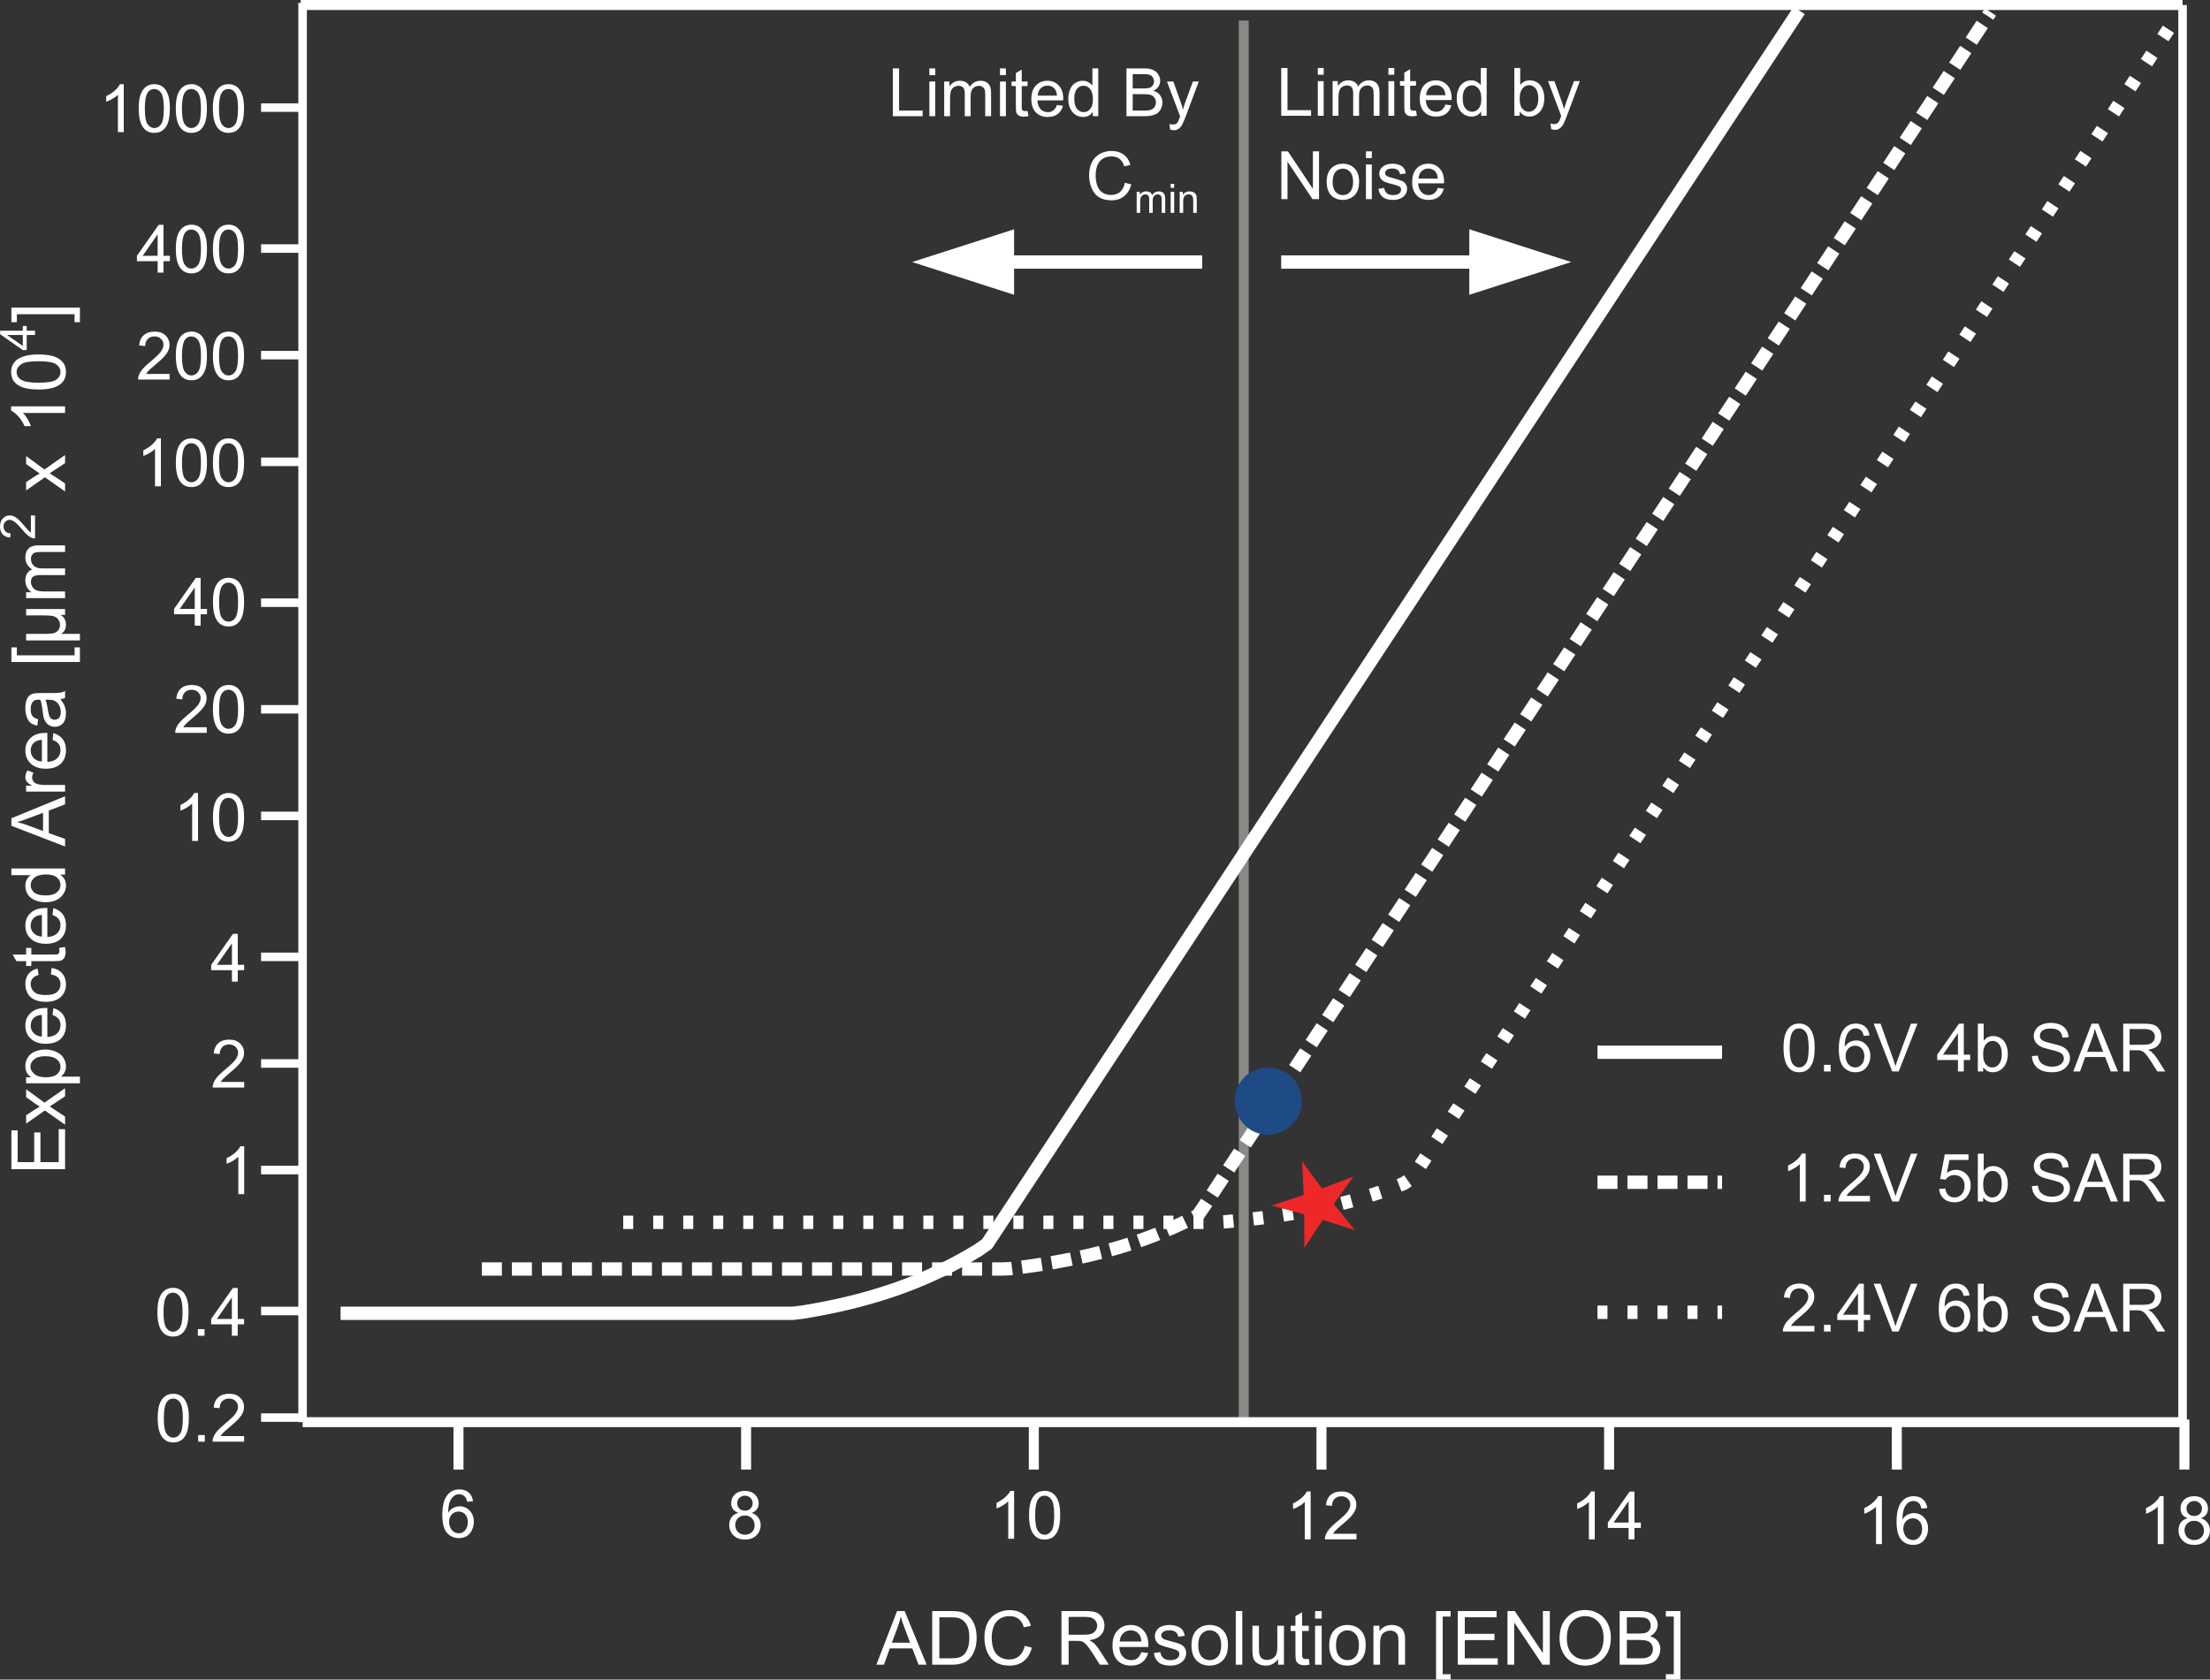 <?xml version="1.0" encoding="UTF-8" standalone="no"?>
<svg
   width="265.091pt"
   height="201.529pt"
   viewBox="0 0 265.091 201.529"
   version="1.1"
   id="svg3797"
   sodipodi:docname="APM.svg"
   inkscape:version="1.2 (dc2aedaf03, 2022-05-15)"
   xmlns:inkscape="http://www.inkscape.org/namespaces/inkscape"
   xmlns:sodipodi="http://sodipodi.sourceforge.net/DTD/sodipodi-0.dtd"
   xmlns:xlink="http://www.w3.org/1999/xlink"
   xmlns="http://www.w3.org/2000/svg"
   xmlns:svg="http://www.w3.org/2000/svg">
  <rect x="0" y="0" width="265.091" height="201.529" fill="#333333" stroke="none"/>
  <sodipodi:namedview
     id="namedview3799"
     pagecolor="#505050"
     bordercolor="#eeeeee"
     borderopacity="1"
     inkscape:showpageshadow="0"
     inkscape:pageopacity="0"
     inkscape:pagecheckerboard="0"
     inkscape:deskcolor="#505050"
     inkscape:document-units="pt"
     showgrid="false"
     inkscape:zoom="6.3737702"
     inkscape:cx="215.25721"
     inkscape:cy="103.00026"
     inkscape:window-width="3840"
     inkscape:window-height="2080"
     inkscape:window-x="-11"
     inkscape:window-y="-11"
     inkscape:window-maximized="1"
     inkscape:current-layer="svg3797" />
  <defs
     id="defs3324">
    <g
       id="g3313">
      <symbol
         overflow="visible"
         id="glyph0-0">
        <path
           style="stroke:none;"
           d="M 1 0 L 1 -5 L 5 -5 L 5 0 Z M 1.125 -0.125 L 4.875 -0.125 L 4.875 -4.875 L 1.125 -4.875 Z M 1.125 -0.125 "
           id="path3094" />
      </symbol>
      <symbol
         overflow="visible"
         id="glyph0-1">
        <path
           style="stroke:none;"
           d="M 2.984 0 L 2.281 0 L 2.281 -4.484 C 2.113 -4.316 1.891 -4.148 1.609 -3.984 C 1.336 -3.828 1.094 -3.711 0.875 -3.641 L 0.875 -4.312 C 1.27 -4.5 1.613 -4.723 1.906 -4.984 C 2.195 -5.242 2.406 -5.5 2.531 -5.75 L 2.984 -5.75 Z M 2.984 0 "
           id="path3097" />
      </symbol>
      <symbol
         overflow="visible"
         id="glyph0-2">
        <path
           style="stroke:none;"
           d="M 0.734 0 L 0.734 -0.797 L 1.531 -0.797 L 1.531 0 Z M 0.734 0 "
           id="path3100" />
      </symbol>
      <symbol
         overflow="visible"
         id="glyph0-3">
        <path
           style="stroke:none;"
           d="M 4.031 -0.672 L 4.031 0 L 0.25 0 C 0.238 -0.164 0.266 -0.328 0.328 -0.484 C 0.422 -0.742 0.57 -1 0.781 -1.25 C 1 -1.5 1.305 -1.789 1.703 -2.125 C 2.328 -2.633 2.75 -3.035 2.969 -3.328 C 3.188 -3.629 3.297 -3.91 3.297 -4.172 C 3.297 -4.453 3.195 -4.688 3 -4.875 C 2.801 -5.07 2.539 -5.172 2.219 -5.172 C 1.883 -5.172 1.613 -5.066 1.406 -4.859 C 1.207 -4.66 1.102 -4.379 1.094 -4.016 L 0.375 -4.094 C 0.426 -4.633 0.613 -5.047 0.938 -5.328 C 1.258 -5.609 1.691 -5.75 2.234 -5.75 C 2.785 -5.75 3.219 -5.598 3.531 -5.297 C 3.852 -4.992 4.016 -4.613 4.016 -4.156 C 4.016 -3.926 3.969 -3.703 3.875 -3.484 C 3.781 -3.266 3.625 -3.031 3.406 -2.781 C 3.195 -2.539 2.836 -2.207 2.328 -1.781 C 1.91 -1.426 1.641 -1.188 1.516 -1.062 C 1.398 -0.938 1.301 -0.805 1.219 -0.672 Z M 4.031 -0.672 "
           id="path3103" />
      </symbol>
      <symbol
         overflow="visible"
         id="glyph0-4">
        <path
           style="stroke:none;"
           d="M 2.25 0 L 0.031 -5.734 L 0.859 -5.734 L 2.344 -1.562 C 2.469 -1.227 2.566 -0.914 2.641 -0.625 C 2.734 -0.938 2.836 -1.25 2.953 -1.562 L 4.5 -5.734 L 5.281 -5.734 L 3.031 0 Z M 2.25 0 "
           id="path3106" />
      </symbol>
      <symbol
         overflow="visible"
         id="glyph0-5">
        <path
           style="stroke:none;"
           d=""
           id="path3109" />
      </symbol>
      <symbol
         overflow="visible"
         id="glyph0-6">
        <path
           style="stroke:none;"
           d="M 0.328 -1.5 L 1.078 -1.562 C 1.129 -1.207 1.254 -0.938 1.453 -0.75 C 1.648 -0.57 1.891 -0.484 2.172 -0.484 C 2.516 -0.484 2.801 -0.609 3.031 -0.859 C 3.27 -1.117 3.391 -1.457 3.391 -1.875 C 3.391 -2.281 3.273 -2.598 3.047 -2.828 C 2.816 -3.055 2.52 -3.172 2.156 -3.172 C 1.938 -3.172 1.734 -3.117 1.547 -3.016 C 1.367 -2.922 1.227 -2.789 1.125 -2.625 L 0.453 -2.703 L 1.016 -5.656 L 3.859 -5.656 L 3.859 -4.984 L 1.578 -4.984 L 1.266 -3.438 C 1.609 -3.676 1.969 -3.797 2.344 -3.797 C 2.844 -3.797 3.266 -3.625 3.609 -3.281 C 3.953 -2.938 4.125 -2.488 4.125 -1.938 C 4.125 -1.426 3.973 -0.977 3.672 -0.594 C 3.305 -0.133 2.805 0.094 2.172 0.094 C 1.648 0.094 1.223 -0.051 0.891 -0.344 C 0.566 -0.633 0.379 -1.02 0.328 -1.5 Z M 0.328 -1.5 "
           id="path3112" />
      </symbol>
      <symbol
         overflow="visible"
         id="glyph0-7">
        <path
           style="stroke:none;"
           d="M 1.172 0 L 0.531 0 L 0.531 -5.734 L 1.234 -5.734 L 1.234 -3.688 C 1.523 -4.062 1.898 -4.25 2.359 -4.25 C 2.617 -4.25 2.863 -4.195 3.094 -4.094 C 3.32 -3.988 3.508 -3.844 3.656 -3.656 C 3.801 -3.469 3.914 -3.242 4 -2.984 C 4.082 -2.723 4.125 -2.441 4.125 -2.141 C 4.125 -1.43 3.945 -0.879 3.594 -0.484 C 3.238 -0.098 2.816 0.094 2.328 0.094 C 1.836 0.094 1.453 -0.109 1.172 -0.516 Z M 1.172 -2.109 C 1.172 -1.609 1.238 -1.25 1.375 -1.031 C 1.594 -0.664 1.891 -0.484 2.266 -0.484 C 2.578 -0.484 2.844 -0.613 3.062 -0.875 C 3.289 -1.145 3.406 -1.547 3.406 -2.078 C 3.406 -2.617 3.297 -3.02 3.078 -3.281 C 2.867 -3.539 2.609 -3.672 2.297 -3.672 C 1.992 -3.672 1.727 -3.535 1.5 -3.266 C 1.281 -2.992 1.172 -2.609 1.172 -2.109 Z M 1.172 -2.109 "
           id="path3115" />
      </symbol>
      <symbol
         overflow="visible"
         id="glyph0-8">
        <path
           style="stroke:none;"
           d="M 0.359 -1.844 L 1.078 -1.906 C 1.109 -1.613 1.188 -1.375 1.312 -1.188 C 1.438 -1.008 1.629 -0.863 1.891 -0.75 C 2.148 -0.633 2.441 -0.578 2.766 -0.578 C 3.055 -0.578 3.312 -0.617 3.531 -0.703 C 3.75 -0.797 3.91 -0.914 4.016 -1.062 C 4.129 -1.219 4.188 -1.383 4.188 -1.562 C 4.188 -1.738 4.133 -1.895 4.031 -2.031 C 3.926 -2.164 3.754 -2.273 3.516 -2.359 C 3.359 -2.422 3.016 -2.516 2.484 -2.641 C 1.961 -2.766 1.598 -2.883 1.391 -3 C 1.117 -3.145 0.914 -3.32 0.781 -3.531 C 0.645 -3.75 0.578 -3.988 0.578 -4.25 C 0.578 -4.539 0.66 -4.812 0.828 -5.062 C 0.992 -5.312 1.234 -5.5 1.547 -5.625 C 1.859 -5.758 2.207 -5.828 2.594 -5.828 C 3.02 -5.828 3.395 -5.758 3.719 -5.625 C 4.039 -5.488 4.289 -5.285 4.469 -5.016 C 4.645 -4.754 4.738 -4.453 4.75 -4.109 L 4.016 -4.062 C 3.984 -4.426 3.852 -4.695 3.625 -4.875 C 3.395 -5.062 3.062 -5.156 2.625 -5.156 C 2.164 -5.156 1.832 -5.07 1.625 -4.906 C 1.414 -4.738 1.312 -4.535 1.312 -4.297 C 1.312 -4.086 1.383 -3.922 1.531 -3.797 C 1.676 -3.66 2.055 -3.52 2.672 -3.375 C 3.285 -3.238 3.707 -3.117 3.938 -3.016 C 4.27 -2.859 4.516 -2.66 4.672 -2.422 C 4.836 -2.191 4.922 -1.926 4.922 -1.625 C 4.922 -1.312 4.832 -1.02 4.656 -0.75 C 4.477 -0.488 4.227 -0.281 3.906 -0.125 C 3.582 0.02 3.211 0.094 2.797 0.094 C 2.285 0.094 1.852 0.02 1.5 -0.125 C 1.145 -0.281 0.867 -0.508 0.672 -0.812 C 0.473 -1.113 0.367 -1.457 0.359 -1.844 Z M 0.359 -1.844 "
           id="path3118" />
      </symbol>
      <symbol
         overflow="visible"
         id="glyph0-9">
        <path
           style="stroke:none;"
           d="M -0.016 0 L 2.188 -5.734 L 3 -5.734 L 5.344 0 L 4.484 0 L 3.812 -1.734 L 1.422 -1.734 L 0.797 0 Z M 1.641 -2.359 L 3.578 -2.359 L 2.984 -3.938 C 2.805 -4.414 2.672 -4.812 2.578 -5.125 C 2.504 -4.758 2.398 -4.395 2.266 -4.031 Z M 1.641 -2.359 "
           id="path3121" />
      </symbol>
      <symbol
         overflow="visible"
         id="glyph0-10">
        <path
           style="stroke:none;"
           d="M 0.625 0 L 0.625 -5.734 L 3.172 -5.734 C 3.68 -5.734 4.066 -5.68 4.328 -5.578 C 4.598 -5.473 4.812 -5.289 4.969 -5.031 C 5.125 -4.77 5.203 -4.484 5.203 -4.172 C 5.203 -3.766 5.07 -3.422 4.812 -3.141 C 4.551 -2.859 4.145 -2.68 3.594 -2.609 C 3.789 -2.516 3.941 -2.422 4.047 -2.328 C 4.273 -2.117 4.488 -1.863 4.688 -1.562 L 5.672 0 L 4.719 0 L 3.969 -1.188 C 3.75 -1.531 3.566 -1.789 3.422 -1.969 C 3.273 -2.156 3.145 -2.285 3.031 -2.359 C 2.914 -2.43 2.801 -2.484 2.688 -2.516 C 2.602 -2.535 2.461 -2.547 2.266 -2.547 L 1.391 -2.547 L 1.391 0 Z M 1.391 -3.203 L 3.016 -3.203 C 3.359 -3.203 3.629 -3.238 3.828 -3.312 C 4.023 -3.383 4.172 -3.5 4.266 -3.656 C 4.367 -3.812 4.422 -3.984 4.422 -4.172 C 4.422 -4.441 4.32 -4.66 4.125 -4.828 C 3.938 -5.004 3.629 -5.094 3.203 -5.094 L 1.391 -5.094 Z M 1.391 -3.203 "
           id="path3124" />
      </symbol>
      <symbol
         overflow="visible"
         id="glyph0-11">
        <path
           style="stroke:none;"
           d="M 2.594 0 L 2.594 -1.375 L 0.109 -1.375 L 0.109 -2.016 L 2.719 -5.734 L 3.297 -5.734 L 3.297 -2.016 L 4.062 -2.016 L 4.062 -1.375 L 3.297 -1.375 L 3.297 0 Z M 2.594 -2.016 L 2.594 -4.594 L 0.797 -2.016 Z M 2.594 -2.016 "
           id="path3127" />
      </symbol>
      <symbol
         overflow="visible"
         id="glyph0-12">
        <path
           style="stroke:none;"
           d="M 3.984 -4.328 L 3.281 -4.266 C 3.219 -4.547 3.129 -4.75 3.016 -4.875 C 2.828 -5.07 2.594 -5.172 2.312 -5.172 C 2.094 -5.172 1.895 -5.109 1.719 -4.984 C 1.5 -4.828 1.328 -4.594 1.203 -4.281 C 1.078 -3.969 1.008 -3.523 1 -2.953 C 1.164 -3.211 1.367 -3.406 1.609 -3.531 C 1.859 -3.656 2.117 -3.719 2.391 -3.719 C 2.859 -3.719 3.254 -3.547 3.578 -3.203 C 3.91 -2.859 4.078 -2.41 4.078 -1.859 C 4.078 -1.504 4 -1.172 3.844 -0.859 C 3.695 -0.547 3.488 -0.305 3.219 -0.141 C 2.945 0.016 2.641 0.094 2.297 0.094 C 1.703 0.094 1.219 -0.117 0.844 -0.547 C 0.477 -0.984 0.297 -1.695 0.297 -2.688 C 0.297 -3.789 0.504 -4.594 0.922 -5.094 C 1.273 -5.531 1.754 -5.75 2.359 -5.75 C 2.805 -5.75 3.172 -5.625 3.453 -5.375 C 3.742 -5.125 3.922 -4.773 3.984 -4.328 Z M 1.109 -1.859 C 1.109 -1.617 1.16 -1.383 1.266 -1.156 C 1.367 -0.938 1.508 -0.77 1.688 -0.656 C 1.875 -0.539 2.07 -0.484 2.281 -0.484 C 2.57 -0.484 2.82 -0.602 3.031 -0.844 C 3.25 -1.082 3.359 -1.406 3.359 -1.812 C 3.359 -2.207 3.254 -2.52 3.047 -2.75 C 2.836 -2.977 2.57 -3.094 2.25 -3.094 C 1.938 -3.094 1.664 -2.977 1.438 -2.75 C 1.219 -2.52 1.109 -2.223 1.109 -1.859 Z M 1.109 -1.859 "
           id="path3130" />
      </symbol>
      <symbol
         overflow="visible"
         id="glyph0-13">
        <path
           style="stroke:none;"
           d="M 0.328 -2.828 C 0.328 -3.504 0.395 -4.047 0.531 -4.453 C 0.676 -4.867 0.883 -5.188 1.156 -5.406 C 1.438 -5.633 1.785 -5.75 2.203 -5.75 C 2.504 -5.75 2.77 -5.688 3 -5.562 C 3.238 -5.438 3.43 -5.258 3.578 -5.031 C 3.734 -4.801 3.852 -4.516 3.938 -4.172 C 4.02 -3.836 4.062 -3.391 4.062 -2.828 C 4.062 -2.148 3.992 -1.602 3.859 -1.188 C 3.723 -0.781 3.516 -0.461 3.234 -0.234 C 2.961 -0.016 2.617 0.094 2.203 0.094 C 1.648 0.094 1.219 -0.102 0.906 -0.5 C 0.52 -0.977 0.328 -1.754 0.328 -2.828 Z M 1.062 -2.828 C 1.062 -1.891 1.172 -1.266 1.391 -0.953 C 1.609 -0.641 1.879 -0.484 2.203 -0.484 C 2.523 -0.484 2.797 -0.641 3.016 -0.953 C 3.234 -1.266 3.344 -1.891 3.344 -2.828 C 3.344 -3.766 3.234 -4.391 3.016 -4.703 C 2.797 -5.016 2.52 -5.172 2.188 -5.172 C 1.863 -5.172 1.609 -5.035 1.422 -4.766 C 1.18 -4.41 1.062 -3.766 1.062 -2.828 Z M 1.062 -2.828 "
           id="path3133" />
      </symbol>
      <symbol
         overflow="visible"
         id="glyph0-14">
        <path
           style="stroke:none;"
           d="M 1.422 -3.109 C 1.129 -3.211 0.91 -3.363 0.766 -3.562 C 0.629 -3.758 0.562 -4 0.562 -4.281 C 0.562 -4.695 0.707 -5.047 1 -5.328 C 1.301 -5.609 1.703 -5.75 2.203 -5.75 C 2.703 -5.75 3.102 -5.602 3.406 -5.312 C 3.707 -5.02 3.859 -4.664 3.859 -4.25 C 3.859 -3.988 3.789 -3.758 3.656 -3.562 C 3.52 -3.363 3.305 -3.211 3.016 -3.109 C 3.367 -2.992 3.633 -2.805 3.812 -2.547 C 4 -2.297 4.094 -1.992 4.094 -1.641 C 4.094 -1.148 3.922 -0.738 3.578 -0.406 C 3.234 -0.07 2.781 0.094 2.219 0.094 C 1.645 0.094 1.188 -0.07 0.844 -0.406 C 0.5 -0.738 0.328 -1.156 0.328 -1.656 C 0.328 -2.031 0.422 -2.344 0.609 -2.594 C 0.797 -2.844 1.066 -3.016 1.422 -3.109 Z M 1.281 -4.297 C 1.281 -4.023 1.363 -3.801 1.531 -3.625 C 1.707 -3.457 1.938 -3.375 2.219 -3.375 C 2.488 -3.375 2.707 -3.457 2.875 -3.625 C 3.051 -3.801 3.141 -4.016 3.141 -4.266 C 3.141 -4.516 3.051 -4.727 2.875 -4.906 C 2.695 -5.082 2.473 -5.172 2.203 -5.172 C 1.941 -5.172 1.723 -5.082 1.547 -4.906 C 1.367 -4.738 1.281 -4.535 1.281 -4.297 Z M 1.047 -1.656 C 1.047 -1.457 1.094 -1.266 1.188 -1.078 C 1.281 -0.891 1.422 -0.742 1.609 -0.641 C 1.797 -0.535 2 -0.484 2.219 -0.484 C 2.551 -0.484 2.828 -0.586 3.047 -0.797 C 3.266 -1.016 3.375 -1.289 3.375 -1.625 C 3.375 -1.969 3.258 -2.25 3.031 -2.469 C 2.812 -2.688 2.535 -2.797 2.203 -2.797 C 1.867 -2.797 1.594 -2.688 1.375 -2.469 C 1.156 -2.25 1.047 -1.977 1.047 -1.656 Z M 1.047 -1.656 "
           id="path3136" />
      </symbol>
      <symbol
         overflow="visible"
         id="glyph0-15">
        <path
           style="stroke:none;"
           d="M 0.594 0 L 0.594 -5.734 L 1.344 -5.734 L 1.344 -0.672 L 4.172 -0.672 L 4.172 0 Z M 0.594 0 "
           id="path3139" />
      </symbol>
      <symbol
         overflow="visible"
         id="glyph0-16">
        <path
           style="stroke:none;"
           d="M 0.531 -4.922 L 0.531 -5.734 L 1.234 -5.734 L 1.234 -4.922 Z M 0.531 0 L 0.531 -4.156 L 1.234 -4.156 L 1.234 0 Z M 0.531 0 "
           id="path3142" />
      </symbol>
      <symbol
         overflow="visible"
         id="glyph0-17">
        <path
           style="stroke:none;"
           d="M 0.531 0 L 0.531 -4.156 L 1.156 -4.156 L 1.156 -3.562 C 1.289 -3.77 1.461 -3.938 1.672 -4.062 C 1.891 -4.188 2.141 -4.25 2.422 -4.25 C 2.723 -4.25 2.973 -4.18 3.172 -4.047 C 3.367 -3.922 3.508 -3.742 3.594 -3.516 C 3.914 -4.004 4.344 -4.25 4.875 -4.25 C 5.281 -4.25 5.594 -4.133 5.812 -3.906 C 6.039 -3.676 6.156 -3.32 6.156 -2.844 L 6.156 0 L 5.453 0 L 5.453 -2.609 C 5.453 -2.891 5.426 -3.094 5.375 -3.219 C 5.332 -3.344 5.25 -3.441 5.125 -3.516 C 5.008 -3.598 4.875 -3.641 4.719 -3.641 C 4.426 -3.641 4.18 -3.539 3.984 -3.344 C 3.797 -3.145 3.703 -2.832 3.703 -2.406 L 3.703 0 L 3 0 L 3 -2.703 C 3 -3.016 2.941 -3.25 2.828 -3.406 C 2.711 -3.562 2.523 -3.641 2.266 -3.641 C 2.066 -3.641 1.879 -3.586 1.703 -3.484 C 1.535 -3.379 1.414 -3.223 1.344 -3.016 C 1.27 -2.816 1.234 -2.531 1.234 -2.156 L 1.234 0 Z M 0.531 0 "
           id="path3145" />
      </symbol>
      <symbol
         overflow="visible"
         id="glyph0-18">
        <path
           style="stroke:none;"
           d="M 2.062 -0.625 L 2.172 -0.016 C 1.973 0.035 1.797 0.062 1.641 0.062 C 1.379 0.062 1.176 0.02 1.031 -0.062 C 0.895 -0.145 0.797 -0.25 0.734 -0.375 C 0.68 -0.508 0.656 -0.789 0.656 -1.219 L 0.656 -3.609 L 0.141 -3.609 L 0.141 -4.156 L 0.656 -4.156 L 0.656 -5.172 L 1.359 -5.594 L 1.359 -4.156 L 2.062 -4.156 L 2.062 -3.609 L 1.359 -3.609 L 1.359 -1.172 C 1.359 -0.973 1.367 -0.844 1.391 -0.781 C 1.422 -0.727 1.461 -0.688 1.516 -0.656 C 1.566 -0.625 1.645 -0.609 1.75 -0.609 C 1.832 -0.609 1.938 -0.613 2.062 -0.625 Z M 2.062 -0.625 "
           id="path3148" />
      </symbol>
      <symbol
         overflow="visible"
         id="glyph0-19">
        <path
           style="stroke:none;"
           d="M 3.375 -1.344 L 4.094 -1.25 C 3.977 -0.82 3.766 -0.488 3.453 -0.25 C 3.148 -0.02 2.754 0.094 2.266 0.094 C 1.66 0.094 1.18 -0.094 0.828 -0.469 C 0.473 -0.844 0.297 -1.367 0.297 -2.047 C 0.297 -2.742 0.473 -3.285 0.828 -3.672 C 1.191 -4.055 1.66 -4.25 2.234 -4.25 C 2.785 -4.25 3.238 -4.055 3.594 -3.672 C 3.945 -3.297 4.125 -2.766 4.125 -2.078 C 4.125 -2.035 4.117 -1.973 4.109 -1.891 L 1.016 -1.891 C 1.047 -1.441 1.176 -1.094 1.406 -0.844 C 1.633 -0.602 1.926 -0.484 2.281 -0.484 C 2.531 -0.484 2.742 -0.551 2.922 -0.688 C 3.109 -0.82 3.258 -1.039 3.375 -1.344 Z M 1.062 -2.469 L 3.375 -2.469 C 3.344 -2.82 3.254 -3.086 3.109 -3.266 C 2.891 -3.535 2.598 -3.672 2.234 -3.672 C 1.91 -3.672 1.641 -3.562 1.422 -3.344 C 1.203 -3.125 1.082 -2.832 1.062 -2.469 Z M 1.062 -2.469 "
           id="path3151" />
      </symbol>
      <symbol
         overflow="visible"
         id="glyph0-20">
        <path
           style="stroke:none;"
           d="M 3.219 0 L 3.219 -0.531 C 2.957 -0.113 2.57 0.094 2.062 0.094 C 1.727 0.094 1.422 0.004 1.141 -0.172 C 0.867 -0.359 0.656 -0.613 0.5 -0.938 C 0.352 -1.27 0.281 -1.648 0.281 -2.078 C 0.281 -2.484 0.348 -2.852 0.484 -3.188 C 0.617 -3.531 0.82 -3.789 1.094 -3.969 C 1.375 -4.156 1.688 -4.25 2.031 -4.25 C 2.281 -4.25 2.5 -4.191 2.688 -4.078 C 2.883 -3.973 3.047 -3.836 3.172 -3.672 L 3.172 -5.734 L 3.875 -5.734 L 3.875 0 Z M 1 -2.078 C 1 -1.547 1.109 -1.145 1.328 -0.875 C 1.555 -0.613 1.82 -0.484 2.125 -0.484 C 2.438 -0.484 2.695 -0.609 2.906 -0.859 C 3.125 -1.109 3.234 -1.492 3.234 -2.016 C 3.234 -2.578 3.125 -2.988 2.906 -3.25 C 2.688 -3.52 2.414 -3.656 2.094 -3.656 C 1.781 -3.656 1.52 -3.523 1.312 -3.266 C 1.102 -3.016 1 -2.617 1 -2.078 Z M 1 -2.078 "
           id="path3154" />
      </symbol>
      <symbol
         overflow="visible"
         id="glyph0-21">
        <path
           style="stroke:none;"
           d="M 0.5 1.594 L 0.422 0.938 C 0.578 0.977 0.711 1 0.828 1 C 0.984 1 1.109 0.973 1.203 0.922 C 1.297 0.867 1.367 0.797 1.422 0.703 C 1.473 0.629 1.547 0.457 1.641 0.188 C 1.648 0.145 1.672 0.086 1.703 0.016 L 0.125 -4.156 L 0.891 -4.156 L 1.75 -1.75 C 1.863 -1.445 1.961 -1.125 2.047 -0.781 C 2.129 -1.102 2.227 -1.422 2.344 -1.734 L 3.234 -4.156 L 3.938 -4.156 L 2.359 0.078 C 2.18 0.523 2.047 0.836 1.953 1.016 C 1.828 1.242 1.68 1.41 1.516 1.516 C 1.359 1.629 1.172 1.688 0.953 1.688 C 0.816 1.688 0.664 1.656 0.5 1.594 Z M 0.5 1.594 "
           id="path3157" />
      </symbol>
      <symbol
         overflow="visible"
         id="glyph0-22">
        <path
           style="stroke:none;"
           d="M 0.609 0 L 0.609 -5.734 L 1.391 -5.734 L 4.391 -1.234 L 4.391 -5.734 L 5.125 -5.734 L 5.125 0 L 4.344 0 L 1.344 -4.5 L 1.344 0 Z M 0.609 0 "
           id="path3160" />
      </symbol>
      <symbol
         overflow="visible"
         id="glyph0-23">
        <path
           style="stroke:none;"
           d="M 0.266 -2.078 C 0.266 -2.848 0.477 -3.414 0.906 -3.781 C 1.258 -4.094 1.695 -4.25 2.219 -4.25 C 2.781 -4.25 3.242 -4.062 3.609 -3.688 C 3.973 -3.312 4.156 -2.797 4.156 -2.141 C 4.156 -1.598 4.07 -1.176 3.906 -0.875 C 3.75 -0.57 3.516 -0.332 3.203 -0.156 C 2.898 0.008 2.57 0.094 2.219 0.094 C 1.633 0.094 1.16 -0.094 0.797 -0.469 C 0.441 -0.844 0.266 -1.379 0.266 -2.078 Z M 0.984 -2.078 C 0.984 -1.547 1.098 -1.145 1.328 -0.875 C 1.566 -0.613 1.863 -0.484 2.219 -0.484 C 2.562 -0.484 2.848 -0.613 3.078 -0.875 C 3.316 -1.145 3.438 -1.551 3.438 -2.094 C 3.438 -2.613 3.316 -3.004 3.078 -3.266 C 2.848 -3.523 2.562 -3.656 2.219 -3.656 C 1.863 -3.656 1.566 -3.523 1.328 -3.266 C 1.098 -3.004 0.984 -2.609 0.984 -2.078 Z M 0.984 -2.078 "
           id="path3163" />
      </symbol>
      <symbol
         overflow="visible"
         id="glyph0-24">
        <path
           style="stroke:none;"
           d="M 0.25 -1.234 L 0.938 -1.344 C 0.977 -1.07 1.086 -0.859 1.266 -0.703 C 1.441 -0.555 1.691 -0.484 2.016 -0.484 C 2.336 -0.484 2.578 -0.547 2.734 -0.672 C 2.891 -0.805 2.969 -0.961 2.969 -1.141 C 2.969 -1.305 2.898 -1.43 2.766 -1.516 C 2.672 -1.578 2.43 -1.66 2.047 -1.766 C 1.523 -1.891 1.164 -2 0.969 -2.094 C 0.77 -2.188 0.617 -2.316 0.516 -2.484 C 0.41 -2.66 0.359 -2.848 0.359 -3.047 C 0.359 -3.234 0.398 -3.406 0.484 -3.562 C 0.578 -3.719 0.695 -3.848 0.844 -3.953 C 0.945 -4.035 1.094 -4.102 1.281 -4.156 C 1.469 -4.219 1.672 -4.25 1.891 -4.25 C 2.211 -4.25 2.5 -4.203 2.75 -4.109 C 3 -4.016 3.18 -3.883 3.297 -3.719 C 3.41 -3.562 3.488 -3.348 3.531 -3.078 L 2.844 -2.984 C 2.812 -3.203 2.723 -3.367 2.578 -3.484 C 2.43 -3.609 2.219 -3.672 1.938 -3.672 C 1.613 -3.672 1.383 -3.613 1.25 -3.5 C 1.113 -3.395 1.047 -3.27 1.047 -3.125 C 1.047 -3.039 1.07 -2.961 1.125 -2.891 C 1.188 -2.805 1.281 -2.742 1.406 -2.703 C 1.469 -2.672 1.672 -2.609 2.016 -2.516 C 2.516 -2.379 2.863 -2.27 3.062 -2.188 C 3.258 -2.102 3.41 -1.977 3.516 -1.812 C 3.629 -1.656 3.688 -1.457 3.688 -1.219 C 3.688 -0.988 3.617 -0.77 3.484 -0.562 C 3.348 -0.352 3.148 -0.191 2.891 -0.078 C 2.641 0.035 2.348 0.094 2.016 0.094 C 1.484 0.094 1.07 -0.016 0.781 -0.234 C 0.5 -0.461 0.32 -0.797 0.25 -1.234 Z M 0.25 -1.234 "
           id="path3166" />
      </symbol>
      <symbol
         overflow="visible"
         id="glyph0-25">
        <path
           style="stroke:none;"
           d="M 0.594 0 L 0.594 -5.734 L 2.734 -5.734 C 3.172 -5.734 3.52 -5.672 3.781 -5.547 C 4.051 -5.43 4.258 -5.254 4.406 -5.016 C 4.562 -4.773 4.641 -4.523 4.641 -4.266 C 4.641 -4.016 4.57 -3.781 4.438 -3.562 C 4.301 -3.352 4.098 -3.18 3.828 -3.047 C 4.18 -2.941 4.445 -2.766 4.625 -2.516 C 4.812 -2.273 4.906 -1.988 4.906 -1.656 C 4.906 -1.395 4.848 -1.145 4.734 -0.906 C 4.629 -0.676 4.492 -0.5 4.328 -0.375 C 4.16 -0.25 3.945 -0.156 3.688 -0.094 C 3.438 -0.031 3.129 0 2.766 0 Z M 1.344 -3.328 L 2.578 -3.328 C 2.922 -3.328 3.164 -3.348 3.312 -3.391 C 3.5 -3.441 3.641 -3.535 3.734 -3.672 C 3.836 -3.805 3.891 -3.973 3.891 -4.172 C 3.891 -4.359 3.844 -4.523 3.75 -4.672 C 3.656 -4.816 3.523 -4.914 3.359 -4.969 C 3.191 -5.02 2.898 -5.047 2.484 -5.047 L 1.344 -5.047 Z M 1.344 -0.672 L 2.766 -0.672 C 3.016 -0.672 3.188 -0.68 3.281 -0.703 C 3.457 -0.734 3.602 -0.785 3.719 -0.859 C 3.844 -0.93 3.941 -1.035 4.016 -1.172 C 4.086 -1.316 4.125 -1.477 4.125 -1.656 C 4.125 -1.875 4.066 -2.062 3.953 -2.219 C 3.848 -2.375 3.695 -2.484 3.5 -2.547 C 3.312 -2.609 3.035 -2.641 2.672 -2.641 L 1.344 -2.641 Z M 1.344 -0.672 "
           id="path3169" />
      </symbol>
      <symbol
         overflow="visible"
         id="glyph0-26">
        <path
           style="stroke:none;"
           d="M 4.703 -2.016 L 5.469 -1.812 C 5.301 -1.195 5.008 -0.723 4.594 -0.391 C 4.188 -0.066 3.688 0.094 3.094 0.094 C 2.477 0.094 1.973 -0.031 1.578 -0.281 C 1.191 -0.531 0.898 -0.895 0.703 -1.375 C 0.504 -1.852 0.406 -2.363 0.406 -2.906 C 0.406 -3.5 0.516 -4.02 0.734 -4.469 C 0.961 -4.914 1.285 -5.254 1.703 -5.484 C 2.129 -5.711 2.598 -5.828 3.109 -5.828 C 3.68 -5.828 4.16 -5.68 4.547 -5.391 C 4.941 -5.098 5.211 -4.688 5.359 -4.156 L 4.625 -3.984 C 4.488 -4.398 4.289 -4.703 4.031 -4.891 C 3.781 -5.078 3.469 -5.172 3.094 -5.172 C 2.645 -5.172 2.273 -5.066 1.984 -4.859 C 1.691 -4.648 1.484 -4.367 1.359 -4.016 C 1.242 -3.66 1.188 -3.289 1.188 -2.906 C 1.188 -2.426 1.254 -2.004 1.391 -1.641 C 1.535 -1.273 1.754 -1 2.047 -0.812 C 2.348 -0.633 2.676 -0.547 3.031 -0.547 C 3.457 -0.547 3.816 -0.664 4.109 -0.906 C 4.398 -1.156 4.598 -1.523 4.703 -2.016 Z M 4.703 -2.016 "
           id="path3172" />
      </symbol>
      <symbol
         overflow="visible"
         id="glyph1-0">
        <path
           style="stroke:none;"
           d="M 1.125 0 L 1.125 -5.625 L 5.625 -5.625 L 5.625 0 Z M 1.266 -0.141 L 5.484 -0.141 L 5.484 -5.484 L 1.266 -5.484 Z M 1.266 -0.141 "
           id="path3175" />
      </symbol>
      <symbol
         overflow="visible"
         id="glyph1-1">
        <path
           style="stroke:none;"
           d="M -0.016 0 L 2.469 -6.438 L 3.375 -6.438 L 6.016 0 L 5.047 0 L 4.297 -1.953 L 1.594 -1.953 L 0.891 0 Z M 1.844 -2.641 L 4.031 -2.641 L 3.359 -4.438 C 3.148 -4.977 3 -5.422 2.906 -5.766 C 2.82 -5.348 2.703 -4.938 2.547 -4.531 Z M 1.844 -2.641 "
           id="path3178" />
      </symbol>
      <symbol
         overflow="visible"
         id="glyph1-2">
        <path
           style="stroke:none;"
           d="M 0.688 0 L 0.688 -6.438 L 2.906 -6.438 C 3.414 -6.438 3.801 -6.406 4.062 -6.344 C 4.426 -6.258 4.738 -6.109 5 -5.891 C 5.344 -5.598 5.598 -5.227 5.766 -4.781 C 5.93 -4.344 6.016 -3.832 6.016 -3.25 C 6.016 -2.758 5.957 -2.328 5.844 -1.953 C 5.727 -1.578 5.582 -1.266 5.406 -1.016 C 5.227 -0.766 5.031 -0.566 4.812 -0.422 C 4.602 -0.285 4.348 -0.18 4.047 -0.109 C 3.754 -0.035 3.41 0 3.016 0 Z M 1.547 -0.766 L 2.922 -0.766 C 3.348 -0.766 3.68 -0.801 3.922 -0.875 C 4.16 -0.957 4.352 -1.07 4.5 -1.219 C 4.695 -1.414 4.852 -1.688 4.969 -2.031 C 5.082 -2.375 5.141 -2.785 5.141 -3.266 C 5.141 -3.941 5.031 -4.457 4.812 -4.812 C 4.594 -5.176 4.32 -5.422 4 -5.547 C 3.77 -5.641 3.406 -5.688 2.906 -5.688 L 1.547 -5.688 Z M 1.547 -0.766 "
           id="path3181" />
      </symbol>
      <symbol
         overflow="visible"
         id="glyph1-3">
        <path
           style="stroke:none;"
           d="M 5.297 -2.266 L 6.141 -2.047 C 5.961 -1.348 5.641 -0.812 5.172 -0.438 C 4.711 -0.07 4.145 0.109 3.469 0.109 C 2.781 0.109 2.219 -0.031 1.781 -0.312 C 1.344 -0.594 1.008 -1 0.781 -1.531 C 0.562 -2.07 0.453 -2.648 0.453 -3.266 C 0.453 -3.941 0.578 -4.531 0.828 -5.031 C 1.086 -5.531 1.453 -5.906 1.922 -6.156 C 2.398 -6.414 2.922 -6.547 3.484 -6.547 C 4.129 -6.547 4.672 -6.379 5.109 -6.047 C 5.555 -5.723 5.863 -5.266 6.031 -4.672 L 5.188 -4.484 C 5.039 -4.953 4.828 -5.289 4.547 -5.5 C 4.266 -5.719 3.906 -5.828 3.469 -5.828 C 2.977 -5.828 2.566 -5.707 2.234 -5.469 C 1.898 -5.227 1.664 -4.906 1.531 -4.5 C 1.395 -4.102 1.328 -3.695 1.328 -3.281 C 1.328 -2.727 1.406 -2.242 1.562 -1.828 C 1.727 -1.422 1.977 -1.117 2.312 -0.922 C 2.645 -0.723 3.008 -0.625 3.406 -0.625 C 3.883 -0.625 4.285 -0.758 4.609 -1.031 C 4.941 -1.312 5.172 -1.723 5.297 -2.266 Z M 5.297 -2.266 "
           id="path3184" />
      </symbol>
      <symbol
         overflow="visible"
         id="glyph1-4">
        <path
           style="stroke:none;"
           d=""
           id="path3187" />
      </symbol>
      <symbol
         overflow="visible"
         id="glyph1-5">
        <path
           style="stroke:none;"
           d="M 0.703 0 L 0.703 -6.438 L 3.562 -6.438 C 4.133 -6.438 4.57 -6.379 4.875 -6.266 C 5.176 -6.148 5.414 -5.945 5.594 -5.656 C 5.77 -5.363 5.859 -5.039 5.859 -4.688 C 5.859 -4.227 5.707 -3.844 5.406 -3.531 C 5.113 -3.219 4.66 -3.02 4.047 -2.938 C 4.266 -2.82 4.438 -2.711 4.562 -2.609 C 4.812 -2.379 5.047 -2.094 5.266 -1.75 L 6.391 0 L 5.312 0 L 4.453 -1.344 C 4.211 -1.727 4.008 -2.02 3.844 -2.219 C 3.688 -2.426 3.539 -2.57 3.406 -2.656 C 3.281 -2.738 3.156 -2.797 3.031 -2.828 C 2.926 -2.848 2.766 -2.859 2.547 -2.859 L 1.562 -2.859 L 1.562 0 Z M 1.562 -3.594 L 3.391 -3.594 C 3.785 -3.594 4.094 -3.633 4.312 -3.719 C 4.531 -3.801 4.695 -3.93 4.812 -4.109 C 4.926 -4.285 4.984 -4.477 4.984 -4.688 C 4.984 -4.988 4.867 -5.238 4.641 -5.438 C 4.422 -5.633 4.07 -5.734 3.594 -5.734 L 1.562 -5.734 Z M 1.562 -3.594 "
           id="path3190" />
      </symbol>
      <symbol
         overflow="visible"
         id="glyph1-6">
        <path
           style="stroke:none;"
           d="M 3.781 -1.5 L 4.609 -1.406 C 4.473 -0.926 4.227 -0.551 3.875 -0.281 C 3.531 -0.02 3.086 0.109 2.547 0.109 C 1.867 0.109 1.328 -0.098 0.922 -0.516 C 0.523 -0.941 0.328 -1.535 0.328 -2.297 C 0.328 -3.078 0.531 -3.68 0.938 -4.109 C 1.344 -4.547 1.867 -4.766 2.516 -4.766 C 3.141 -4.766 3.645 -4.551 4.031 -4.125 C 4.426 -3.707 4.625 -3.113 4.625 -2.344 C 4.625 -2.289 4.625 -2.219 4.625 -2.125 L 1.141 -2.125 C 1.172 -1.613 1.316 -1.223 1.578 -0.953 C 1.836 -0.68 2.164 -0.547 2.562 -0.547 C 2.852 -0.547 3.098 -0.617 3.297 -0.766 C 3.504 -0.922 3.664 -1.164 3.781 -1.5 Z M 1.188 -2.781 L 3.797 -2.781 C 3.766 -3.176 3.664 -3.473 3.5 -3.672 C 3.25 -3.973 2.922 -4.125 2.516 -4.125 C 2.148 -4.125 1.844 -4 1.594 -3.75 C 1.352 -3.508 1.219 -3.188 1.188 -2.781 Z M 1.188 -2.781 "
           id="path3193" />
      </symbol>
      <symbol
         overflow="visible"
         id="glyph1-7">
        <path
           style="stroke:none;"
           d="M 0.281 -1.391 L 1.062 -1.516 C 1.102 -1.203 1.223 -0.961 1.422 -0.797 C 1.629 -0.629 1.91 -0.547 2.266 -0.547 C 2.629 -0.547 2.898 -0.617 3.078 -0.766 C 3.254 -0.91 3.344 -1.082 3.344 -1.281 C 3.344 -1.469 3.266 -1.609 3.109 -1.703 C 2.992 -1.773 2.723 -1.867 2.297 -1.984 C 1.711 -2.129 1.305 -2.254 1.078 -2.359 C 0.859 -2.461 0.691 -2.609 0.578 -2.797 C 0.461 -2.984 0.406 -3.191 0.406 -3.422 C 0.406 -3.629 0.453 -3.82 0.547 -4 C 0.641 -4.176 0.77 -4.328 0.938 -4.453 C 1.062 -4.535 1.227 -4.609 1.438 -4.672 C 1.656 -4.734 1.883 -4.766 2.125 -4.766 C 2.488 -4.766 2.805 -4.711 3.078 -4.609 C 3.359 -4.504 3.566 -4.363 3.703 -4.188 C 3.836 -4.008 3.93 -3.77 3.984 -3.469 L 3.203 -3.359 C 3.172 -3.598 3.066 -3.785 2.891 -3.922 C 2.723 -4.055 2.488 -4.125 2.188 -4.125 C 1.82 -4.125 1.562 -4.062 1.406 -3.938 C 1.25 -3.82 1.172 -3.68 1.172 -3.516 C 1.172 -3.41 1.203 -3.32 1.266 -3.25 C 1.328 -3.156 1.43 -3.082 1.578 -3.031 C 1.648 -3 1.879 -2.93 2.266 -2.828 C 2.828 -2.68 3.219 -2.562 3.438 -2.469 C 3.664 -2.375 3.844 -2.234 3.969 -2.047 C 4.094 -1.867 4.156 -1.645 4.156 -1.375 C 4.156 -1.102 4.078 -0.852 3.922 -0.625 C 3.766 -0.395 3.539 -0.211 3.25 -0.078 C 2.969 0.047 2.641 0.109 2.266 0.109 C 1.66 0.109 1.195 -0.016 0.875 -0.266 C 0.562 -0.523 0.363 -0.898 0.281 -1.391 Z M 0.281 -1.391 "
           id="path3196" />
      </symbol>
      <symbol
         overflow="visible"
         id="glyph1-8">
        <path
           style="stroke:none;"
           d="M 0.297 -2.328 C 0.297 -3.191 0.535 -3.832 1.016 -4.25 C 1.422 -4.594 1.91 -4.766 2.484 -4.766 C 3.129 -4.766 3.656 -4.555 4.062 -4.141 C 4.469 -3.723 4.672 -3.145 4.672 -2.406 C 4.672 -1.801 4.578 -1.328 4.391 -0.984 C 4.211 -0.641 3.953 -0.367 3.609 -0.172 C 3.266 0.016 2.891 0.109 2.484 0.109 C 1.828 0.109 1.297 -0.098 0.891 -0.516 C 0.492 -0.941 0.297 -1.547 0.297 -2.328 Z M 1.109 -2.328 C 1.109 -1.734 1.238 -1.285 1.5 -0.984 C 1.758 -0.691 2.086 -0.547 2.484 -0.547 C 2.879 -0.547 3.207 -0.691 3.469 -0.984 C 3.727 -1.285 3.859 -1.742 3.859 -2.359 C 3.859 -2.93 3.727 -3.367 3.469 -3.672 C 3.207 -3.973 2.879 -4.125 2.484 -4.125 C 2.086 -4.125 1.758 -3.973 1.5 -3.672 C 1.238 -3.379 1.109 -2.93 1.109 -2.328 Z M 1.109 -2.328 "
           id="path3199" />
      </symbol>
      <symbol
         overflow="visible"
         id="glyph1-9">
        <path
           style="stroke:none;"
           d="M 0.578 0 L 0.578 -6.438 L 1.359 -6.438 L 1.359 0 Z M 0.578 0 "
           id="path3202" />
      </symbol>
      <symbol
         overflow="visible"
         id="glyph1-10">
        <path
           style="stroke:none;"
           d="M 3.656 0 L 3.656 -0.688 C 3.289 -0.156 2.797 0.109 2.172 0.109 C 1.898 0.109 1.645 0.055 1.406 -0.047 C 1.164 -0.16 0.984 -0.297 0.859 -0.453 C 0.742 -0.609 0.664 -0.801 0.625 -1.031 C 0.594 -1.188 0.578 -1.438 0.578 -1.781 L 0.578 -4.672 L 1.359 -4.672 L 1.359 -2.078 C 1.359 -1.66 1.379 -1.383 1.422 -1.25 C 1.461 -1.039 1.562 -0.875 1.719 -0.75 C 1.883 -0.633 2.086 -0.578 2.328 -0.578 C 2.566 -0.578 2.789 -0.633 3 -0.75 C 3.207 -0.875 3.352 -1.039 3.438 -1.25 C 3.52 -1.457 3.562 -1.766 3.562 -2.172 L 3.562 -4.672 L 4.359 -4.672 L 4.359 0 Z M 3.656 0 "
           id="path3205" />
      </symbol>
      <symbol
         overflow="visible"
         id="glyph1-11">
        <path
           style="stroke:none;"
           d="M 2.328 -0.703 L 2.438 -0.016 C 2.207 0.035 2.008 0.062 1.844 0.062 C 1.551 0.062 1.328 0.016 1.172 -0.078 C 1.016 -0.172 0.898 -0.289 0.828 -0.438 C 0.766 -0.582 0.734 -0.891 0.734 -1.359 L 0.734 -4.047 L 0.156 -4.047 L 0.156 -4.672 L 0.734 -4.672 L 0.734 -5.828 L 1.531 -6.297 L 1.531 -4.672 L 2.328 -4.672 L 2.328 -4.047 L 1.531 -4.047 L 1.531 -1.328 C 1.531 -1.098 1.539 -0.953 1.562 -0.891 C 1.594 -0.828 1.641 -0.773 1.703 -0.734 C 1.766 -0.691 1.852 -0.672 1.969 -0.672 C 2.062 -0.672 2.18 -0.68 2.328 -0.703 Z M 2.328 -0.703 "
           id="path3208" />
      </symbol>
      <symbol
         overflow="visible"
         id="glyph1-12">
        <path
           style="stroke:none;"
           d="M 0.594 -5.531 L 0.594 -6.438 L 1.391 -6.438 L 1.391 -5.531 Z M 0.594 0 L 0.594 -4.672 L 1.391 -4.672 L 1.391 0 Z M 0.594 0 "
           id="path3211" />
      </symbol>
      <symbol
         overflow="visible"
         id="glyph1-13">
        <path
           style="stroke:none;"
           d="M 0.594 0 L 0.594 -4.672 L 1.312 -4.672 L 1.312 -4 C 1.645 -4.508 2.141 -4.766 2.797 -4.766 C 3.078 -4.766 3.332 -4.711 3.562 -4.609 C 3.801 -4.516 3.977 -4.383 4.094 -4.219 C 4.207 -4.062 4.289 -3.867 4.344 -3.641 C 4.375 -3.492 4.391 -3.238 4.391 -2.875 L 4.391 0 L 3.594 0 L 3.594 -2.844 C 3.594 -3.164 3.562 -3.406 3.5 -3.562 C 3.438 -3.719 3.328 -3.844 3.172 -3.938 C 3.016 -4.039 2.832 -4.094 2.625 -4.094 C 2.289 -4.094 2 -3.984 1.75 -3.766 C 1.508 -3.555 1.391 -3.148 1.391 -2.547 L 1.391 0 Z M 0.594 0 "
           id="path3214" />
      </symbol>
      <symbol
         overflow="visible"
         id="glyph1-14">
        <path
           style="stroke:none;"
           d="M 0.609 1.781 L 0.609 -6.438 L 2.359 -6.438 L 2.359 -5.781 L 1.406 -5.781 L 1.406 1.141 L 2.359 1.141 L 2.359 1.781 Z M 0.609 1.781 "
           id="path3217" />
      </symbol>
      <symbol
         overflow="visible"
         id="glyph1-15">
        <path
           style="stroke:none;"
           d="M 0.719 0 L 0.719 -6.438 L 5.375 -6.438 L 5.375 -5.688 L 1.562 -5.688 L 1.562 -3.703 L 5.125 -3.703 L 5.125 -2.953 L 1.562 -2.953 L 1.562 -0.766 L 5.516 -0.766 L 5.516 0 Z M 0.719 0 "
           id="path3220" />
      </symbol>
      <symbol
         overflow="visible"
         id="glyph1-16">
        <path
           style="stroke:none;"
           d="M 0.688 0 L 0.688 -6.438 L 1.562 -6.438 L 4.938 -1.391 L 4.938 -6.438 L 5.766 -6.438 L 5.766 0 L 4.891 0 L 1.5 -5.062 L 1.5 0 Z M 0.688 0 "
           id="path3223" />
      </symbol>
      <symbol
         overflow="visible"
         id="glyph1-17">
        <path
           style="stroke:none;"
           d="M 0.438 -3.141 C 0.438 -4.203 0.723 -5.035 1.297 -5.641 C 1.867 -6.254 2.609 -6.562 3.516 -6.562 C 4.109 -6.562 4.645 -6.414 5.125 -6.125 C 5.602 -5.844 5.969 -5.445 6.219 -4.938 C 6.469 -4.426 6.594 -3.852 6.594 -3.219 C 6.594 -2.562 6.461 -1.973 6.203 -1.453 C 5.941 -0.941 5.566 -0.551 5.078 -0.281 C 4.598 -0.02 4.078 0.109 3.516 0.109 C 2.91 0.109 2.367 -0.035 1.891 -0.328 C 1.41 -0.617 1.047 -1.02 0.797 -1.531 C 0.555 -2.039 0.438 -2.578 0.438 -3.141 Z M 1.312 -3.125 C 1.312 -2.344 1.52 -1.727 1.938 -1.281 C 2.352 -0.844 2.879 -0.625 3.516 -0.625 C 4.148 -0.625 4.676 -0.848 5.094 -1.297 C 5.508 -1.742 5.719 -2.383 5.719 -3.219 C 5.719 -3.738 5.629 -4.191 5.453 -4.578 C 5.273 -4.973 5.016 -5.281 4.672 -5.5 C 4.328 -5.719 3.945 -5.828 3.531 -5.828 C 2.926 -5.828 2.406 -5.617 1.969 -5.203 C 1.531 -4.785 1.312 -4.094 1.312 -3.125 Z M 1.312 -3.125 "
           id="path3226" />
      </symbol>
      <symbol
         overflow="visible"
         id="glyph1-18">
        <path
           style="stroke:none;"
           d="M 0.656 0 L 0.656 -6.438 L 3.078 -6.438 C 3.566 -6.438 3.957 -6.367 4.25 -6.234 C 4.551 -6.109 4.785 -5.91 4.953 -5.641 C 5.129 -5.367 5.219 -5.086 5.219 -4.797 C 5.219 -4.516 5.141 -4.254 4.984 -4.016 C 4.836 -3.773 4.613 -3.578 4.312 -3.422 C 4.695 -3.305 4.992 -3.113 5.203 -2.844 C 5.422 -2.57 5.531 -2.25 5.531 -1.875 C 5.531 -1.57 5.461 -1.289 5.328 -1.031 C 5.203 -0.77 5.047 -0.566 4.859 -0.422 C 4.672 -0.285 4.438 -0.18 4.156 -0.109 C 3.875 -0.035 3.523 0 3.109 0 Z M 1.516 -3.734 L 2.906 -3.734 C 3.281 -3.734 3.551 -3.758 3.719 -3.812 C 3.938 -3.875 4.098 -3.977 4.203 -4.125 C 4.316 -4.281 4.375 -4.469 4.375 -4.688 C 4.375 -4.906 4.32 -5.094 4.219 -5.25 C 4.113 -5.414 3.969 -5.531 3.781 -5.594 C 3.594 -5.656 3.266 -5.688 2.797 -5.688 L 1.516 -5.688 Z M 1.516 -0.766 L 3.109 -0.766 C 3.391 -0.766 3.586 -0.773 3.703 -0.797 C 3.891 -0.828 4.051 -0.883 4.188 -0.969 C 4.32 -1.051 4.43 -1.172 4.516 -1.328 C 4.598 -1.484 4.641 -1.664 4.641 -1.875 C 4.641 -2.113 4.578 -2.32 4.453 -2.5 C 4.328 -2.676 4.156 -2.797 3.938 -2.859 C 3.719 -2.93 3.406 -2.969 3 -2.969 L 1.516 -2.969 Z M 1.516 -0.766 "
           id="path3229" />
      </symbol>
      <symbol
         overflow="visible"
         id="glyph1-19">
        <path
           style="stroke:none;"
           d="M 1.922 1.781 L 0.172 1.781 L 0.172 1.141 L 1.125 1.141 L 1.125 -5.781 L 0.172 -5.781 L 0.172 -6.438 L 1.922 -6.438 Z M 1.922 1.781 "
           id="path3232" />
      </symbol>
      <symbol
         overflow="visible"
         id="glyph2-0">
        <path
           style="stroke:none;"
           d="M 0 -1.125 L -5.625 -1.125 L -5.625 -5.625 L 0 -5.625 Z M -0.141 -1.266 L -0.141 -5.484 L -5.484 -5.484 L -5.484 -1.266 Z M -0.141 -1.266 "
           id="path3235" />
      </symbol>
      <symbol
         overflow="visible"
         id="glyph2-1">
        <path
           style="stroke:none;"
           d="M 0 -0.719 L -6.438 -0.719 L -6.438 -5.375 L -5.688 -5.375 L -5.688 -1.562 L -3.703 -1.562 L -3.703 -5.125 L -2.953 -5.125 L -2.953 -1.562 L -0.766 -1.562 L -0.766 -5.516 L 0 -5.516 Z M 0 -0.719 "
           id="path3238" />
      </symbol>
      <symbol
         overflow="visible"
         id="glyph2-2">
        <path
           style="stroke:none;"
           d="M 0 -0.062 L -2.422 -1.766 L -4.672 -0.188 L -4.672 -1.188 L -3.578 -1.906 C -3.367 -2.031 -3.191 -2.133 -3.047 -2.219 C -3.242 -2.352 -3.414 -2.473 -3.562 -2.578 L -4.672 -3.359 L -4.672 -4.312 L -2.469 -2.703 L 0 -4.438 L 0 -3.469 L -1.453 -2.5 L -1.844 -2.25 L 0 -1.031 Z M 0 -0.062 "
           id="path3241" />
      </symbol>
      <symbol
         overflow="visible"
         id="glyph2-3">
        <path
           style="stroke:none;"
           d="M 1.781 -0.594 L -4.672 -0.594 L -4.672 -1.312 L -4.062 -1.312 C -4.301 -1.477 -4.477 -1.664 -4.594 -1.875 C -4.707 -2.094 -4.766 -2.359 -4.766 -2.672 C -4.766 -3.066 -4.66 -3.414 -4.453 -3.719 C -4.254 -4.02 -3.969 -4.25 -3.594 -4.406 C -3.219 -4.562 -2.812 -4.641 -2.375 -4.641 C -1.895 -4.641 -1.461 -4.551 -1.078 -4.375 C -0.691 -4.207 -0.395 -3.961 -0.188 -3.641 C 0.008 -3.316 0.109 -2.973 0.109 -2.609 C 0.109 -2.348 0.051 -2.113 -0.062 -1.906 C -0.176 -1.695 -0.316 -1.523 -0.484 -1.391 L 1.781 -1.391 Z M -2.312 -1.312 C -1.707 -1.312 -1.258 -1.43 -0.969 -1.672 C -0.688 -1.922 -0.547 -2.219 -0.547 -2.562 C -0.547 -2.906 -0.691 -3.203 -0.984 -3.453 C -1.285 -3.711 -1.75 -3.844 -2.375 -3.844 C -2.969 -3.844 -3.41 -3.719 -3.703 -3.469 C -4.004 -3.227 -4.156 -2.938 -4.156 -2.594 C -4.156 -2.258 -3.992 -1.961 -3.672 -1.703 C -3.359 -1.441 -2.906 -1.312 -2.312 -1.312 Z M -2.312 -1.312 "
           id="path3244" />
      </symbol>
      <symbol
         overflow="visible"
         id="glyph2-4">
        <path
           style="stroke:none;"
           d="M -1.5 -3.781 L -1.406 -4.609 C -0.926 -4.473 -0.551 -4.227 -0.281 -3.875 C -0.02 -3.531 0.109 -3.086 0.109 -2.547 C 0.109 -1.867 -0.098 -1.328 -0.516 -0.922 C -0.941 -0.523 -1.535 -0.328 -2.297 -0.328 C -3.078 -0.328 -3.68 -0.531 -4.109 -0.938 C -4.547 -1.344 -4.766 -1.867 -4.766 -2.516 C -4.766 -3.141 -4.551 -3.645 -4.125 -4.031 C -3.707 -4.426 -3.113 -4.625 -2.344 -4.625 C -2.289 -4.625 -2.219 -4.625 -2.125 -4.625 L -2.125 -1.141 C -1.613 -1.172 -1.223 -1.316 -0.953 -1.578 C -0.68 -1.836 -0.547 -2.164 -0.547 -2.562 C -0.547 -2.852 -0.617 -3.098 -0.766 -3.297 C -0.922 -3.504 -1.164 -3.664 -1.5 -3.781 Z M -2.781 -1.188 L -2.781 -3.797 C -3.176 -3.766 -3.473 -3.664 -3.672 -3.5 C -3.973 -3.25 -4.125 -2.922 -4.125 -2.516 C -4.125 -2.148 -4 -1.844 -3.75 -1.594 C -3.508 -1.352 -3.188 -1.219 -2.781 -1.188 Z M -2.781 -1.188 "
           id="path3247" />
      </symbol>
      <symbol
         overflow="visible"
         id="glyph2-5">
        <path
           style="stroke:none;"
           d="M -1.703 -3.641 L -1.609 -4.422 C -1.066 -4.336 -0.645 -4.117 -0.344 -3.766 C -0.039 -3.41 0.109 -2.977 0.109 -2.469 C 0.109 -1.832 -0.098 -1.32 -0.516 -0.938 C -0.93 -0.551 -1.531 -0.359 -2.312 -0.359 C -2.82 -0.359 -3.266 -0.441 -3.641 -0.609 C -4.016 -0.773 -4.297 -1.023 -4.484 -1.359 C -4.672 -1.703 -4.766 -2.078 -4.766 -2.484 C -4.766 -2.984 -4.633 -3.395 -4.375 -3.719 C -4.125 -4.039 -3.766 -4.25 -3.297 -4.344 L -3.172 -3.578 C -3.484 -3.504 -3.719 -3.375 -3.875 -3.188 C -4.039 -3 -4.125 -2.773 -4.125 -2.516 C -4.125 -2.109 -3.977 -1.781 -3.688 -1.531 C -3.406 -1.289 -2.957 -1.172 -2.344 -1.172 C -1.707 -1.172 -1.25 -1.289 -0.969 -1.531 C -0.688 -1.77 -0.547 -2.082 -0.547 -2.469 C -0.547 -2.781 -0.641 -3.039 -0.828 -3.25 C -1.016 -3.457 -1.305 -3.586 -1.703 -3.641 Z M -1.703 -3.641 "
           id="path3250" />
      </symbol>
      <symbol
         overflow="visible"
         id="glyph2-6">
        <path
           style="stroke:none;"
           d="M -0.703 -2.328 L -0.016 -2.438 C 0.035 -2.207 0.062 -2.008 0.062 -1.844 C 0.062 -1.551 0.016 -1.328 -0.078 -1.172 C -0.172 -1.016 -0.289 -0.898 -0.438 -0.828 C -0.582 -0.766 -0.891 -0.734 -1.359 -0.734 L -4.047 -0.734 L -4.047 -0.156 L -4.672 -0.156 L -4.672 -0.734 L -5.828 -0.734 L -6.297 -1.531 L -4.672 -1.531 L -4.672 -2.328 L -4.047 -2.328 L -4.047 -1.531 L -1.328 -1.531 C -1.098 -1.531 -0.953 -1.539 -0.891 -1.562 C -0.828 -1.594 -0.773 -1.641 -0.734 -1.703 C -0.691 -1.766 -0.672 -1.852 -0.672 -1.969 C -0.672 -2.062 -0.68 -2.18 -0.703 -2.328 Z M -0.703 -2.328 "
           id="path3253" />
      </symbol>
      <symbol
         overflow="visible"
         id="glyph2-7">
        <path
           style="stroke:none;"
           d="M 0 -3.625 L -0.594 -3.625 C -0.125 -3.32 0.109 -2.883 0.109 -2.312 C 0.109 -1.945 0.004 -1.609 -0.203 -1.297 C -0.41 -0.984 -0.695 -0.738 -1.062 -0.562 C -1.426 -0.395 -1.848 -0.312 -2.328 -0.312 C -2.797 -0.312 -3.219 -0.391 -3.594 -0.547 C -3.977 -0.703 -4.27 -0.93 -4.469 -1.234 C -4.664 -1.547 -4.766 -1.895 -4.766 -2.281 C -4.766 -2.562 -4.707 -2.812 -4.594 -3.031 C -4.477 -3.25 -4.32 -3.426 -4.125 -3.562 L -6.438 -3.562 L -6.438 -4.359 L 0 -4.359 Z M -2.328 -1.125 C -1.734 -1.125 -1.285 -1.25 -0.984 -1.5 C -0.691 -1.75 -0.547 -2.047 -0.547 -2.391 C -0.547 -2.734 -0.688 -3.023 -0.969 -3.266 C -1.25 -3.516 -1.68 -3.641 -2.266 -3.641 C -2.898 -3.641 -3.367 -3.516 -3.672 -3.266 C -3.973 -3.016 -4.125 -2.711 -4.125 -2.359 C -4.125 -2.004 -3.977 -1.707 -3.688 -1.469 C -3.395 -1.238 -2.941 -1.125 -2.328 -1.125 Z M -2.328 -1.125 "
           id="path3256" />
      </symbol>
      <symbol
         overflow="visible"
         id="glyph2-8">
        <path
           style="stroke:none;"
           d=""
           id="path3259" />
      </symbol>
      <symbol
         overflow="visible"
         id="glyph2-9">
        <path
           style="stroke:none;"
           d="M 0 0.016 L -6.438 -2.469 L -6.438 -3.375 L 0 -6.016 L 0 -5.047 L -1.953 -4.297 L -1.953 -1.594 L 0 -0.891 Z M -2.641 -1.844 L -2.641 -4.031 L -4.438 -3.359 C -4.977 -3.148 -5.422 -3 -5.766 -2.906 C -5.348 -2.82 -4.938 -2.703 -4.531 -2.547 Z M -2.641 -1.844 "
           id="path3262" />
      </symbol>
      <symbol
         overflow="visible"
         id="glyph2-10">
        <path
           style="stroke:none;"
           d="M 0 -0.578 L -4.672 -0.578 L -4.672 -1.297 L -3.953 -1.297 C -4.285 -1.473 -4.504 -1.641 -4.609 -1.797 C -4.711 -1.953 -4.766 -2.125 -4.766 -2.312 C -4.766 -2.57 -4.68 -2.844 -4.516 -3.125 L -3.781 -2.844 C -3.895 -2.656 -3.953 -2.461 -3.953 -2.266 C -3.953 -2.098 -3.898 -1.941 -3.797 -1.797 C -3.691 -1.66 -3.547 -1.562 -3.359 -1.5 C -3.078 -1.414 -2.77 -1.375 -2.438 -1.375 L 0 -1.375 Z M 0 -0.578 "
           id="path3265" />
      </symbol>
      <symbol
         overflow="visible"
         id="glyph2-11">
        <path
           style="stroke:none;"
           d="M -0.578 -3.641 C -0.328 -3.348 -0.148 -3.066 -0.047 -2.797 C 0.055 -2.523 0.109 -2.234 0.109 -1.922 C 0.109 -1.41 -0.016 -1.016 -0.266 -0.734 C -0.516 -0.461 -0.836 -0.328 -1.234 -0.328 C -1.461 -0.328 -1.672 -0.379 -1.859 -0.484 C -2.047 -0.586 -2.195 -0.723 -2.312 -0.891 C -2.426 -1.055 -2.516 -1.242 -2.578 -1.453 C -2.609 -1.609 -2.645 -1.844 -2.688 -2.156 C -2.758 -2.801 -2.852 -3.273 -2.969 -3.578 C -3.07 -3.578 -3.141 -3.578 -3.172 -3.578 C -3.492 -3.578 -3.719 -3.504 -3.844 -3.359 C -4.031 -3.148 -4.125 -2.848 -4.125 -2.453 C -4.125 -2.078 -4.055 -1.801 -3.922 -1.625 C -3.797 -1.445 -3.566 -1.316 -3.234 -1.234 L -3.328 -0.469 C -3.66 -0.531 -3.926 -0.641 -4.125 -0.797 C -4.332 -0.961 -4.488 -1.195 -4.594 -1.5 C -4.707 -1.812 -4.766 -2.164 -4.766 -2.562 C -4.766 -2.969 -4.719 -3.289 -4.625 -3.531 C -4.531 -3.781 -4.41 -3.961 -4.266 -4.078 C -4.129 -4.203 -3.953 -4.285 -3.734 -4.328 C -3.598 -4.359 -3.359 -4.375 -3.016 -4.375 L -1.953 -4.375 C -1.223 -4.375 -0.758 -4.391 -0.562 -4.422 C -0.363 -4.453 -0.176 -4.52 0 -4.625 L 0 -3.797 C -0.164 -3.711 -0.359 -3.66 -0.578 -3.641 Z M -2.344 -3.578 C -2.227 -3.285 -2.129 -2.852 -2.047 -2.281 C -1.992 -1.957 -1.938 -1.727 -1.875 -1.594 C -1.82 -1.457 -1.738 -1.352 -1.625 -1.281 C -1.508 -1.207 -1.383 -1.172 -1.25 -1.172 C -1.039 -1.172 -0.863 -1.25 -0.719 -1.406 C -0.582 -1.562 -0.516 -1.797 -0.516 -2.109 C -0.516 -2.41 -0.582 -2.68 -0.719 -2.922 C -0.852 -3.16 -1.035 -3.336 -1.266 -3.453 C -1.441 -3.535 -1.703 -3.578 -2.047 -3.578 Z M -2.344 -3.578 "
           id="path3268" />
      </symbol>
      <symbol
         overflow="visible"
         id="glyph2-12">
        <path
           style="stroke:none;"
           d="M 1.781 -0.609 L -6.438 -0.609 L -6.438 -2.359 L -5.781 -2.359 L -5.781 -1.406 L 1.141 -1.406 L 1.141 -2.359 L 1.781 -2.359 Z M 1.781 -0.609 "
           id="path3271" />
      </symbol>
      <symbol
         overflow="visible"
         id="glyph2-13">
        <path
           style="stroke:none;"
           d="M 0 -0.594 L -4.672 -0.594 L -4.672 -1.297 L -4.016 -1.297 C -4.242 -1.441 -4.426 -1.633 -4.562 -1.875 C -4.695 -2.125 -4.766 -2.406 -4.766 -2.719 C -4.766 -3.062 -4.691 -3.344 -4.547 -3.562 C -4.41 -3.781 -4.211 -3.938 -3.953 -4.031 C -4.492 -4.406 -4.766 -4.883 -4.766 -5.469 C -4.766 -5.938 -4.633 -6.297 -4.375 -6.547 C -4.125 -6.797 -3.734 -6.922 -3.203 -6.922 L 0 -6.922 L 0 -6.125 L -2.938 -6.125 C -3.258 -6.125 -3.488 -6.098 -3.625 -6.047 C -3.758 -6.004 -3.867 -5.914 -3.953 -5.781 C -4.047 -5.645 -4.094 -5.484 -4.094 -5.297 C -4.094 -4.973 -3.984 -4.703 -3.766 -4.484 C -3.547 -4.266 -3.195 -4.156 -2.719 -4.156 L 0 -4.156 L 0 -3.359 L -3.031 -3.359 C -3.383 -3.359 -3.648 -3.297 -3.828 -3.172 C -4.004 -3.047 -4.094 -2.836 -4.094 -2.547 C -4.094 -2.316 -4.031 -2.109 -3.906 -1.922 C -3.789 -1.734 -3.617 -1.598 -3.391 -1.516 C -3.172 -1.43 -2.848 -1.391 -2.422 -1.391 L 0 -1.391 Z M 0 -0.594 "
           id="path3274" />
      </symbol>
      <symbol
         overflow="visible"
         id="glyph2-14">
        <path
           style="stroke:none;"
           d="M 0 -3.359 L 0 -2.562 L -5.047 -2.562 C -4.859 -2.375 -4.672 -2.125 -4.484 -1.812 C -4.305 -1.5 -4.176 -1.223 -4.094 -0.984 L -4.859 -0.984 C -5.055 -1.422 -5.301 -1.805 -5.594 -2.141 C -5.895 -2.473 -6.188 -2.707 -6.469 -2.844 L -6.469 -3.359 Z M 0 -3.359 "
           id="path3277" />
      </symbol>
      <symbol
         overflow="visible"
         id="glyph2-15">
        <path
           style="stroke:none;"
           d="M -3.172 -0.375 C -3.93 -0.375 -4.547 -0.453 -5.016 -0.609 C -5.484 -0.766 -5.844 -0.992 -6.094 -1.297 C -6.344 -1.609 -6.469 -2 -6.469 -2.469 C -6.469 -2.82 -6.395 -3.129 -6.25 -3.391 C -6.113 -3.648 -5.914 -3.863 -5.656 -4.031 C -5.395 -4.195 -5.078 -4.328 -4.703 -4.422 C -4.328 -4.523 -3.816 -4.578 -3.172 -4.578 C -2.422 -4.578 -1.812 -4.5 -1.344 -4.344 C -0.883 -4.188 -0.523 -3.953 -0.266 -3.641 C -0.016 -3.336 0.109 -2.945 0.109 -2.469 C 0.109 -1.852 -0.113 -1.367 -0.562 -1.016 C -1.094 -0.586 -1.961 -0.375 -3.172 -0.375 Z M -3.172 -1.188 C -2.117 -1.188 -1.414 -1.305 -1.062 -1.547 C -0.719 -1.797 -0.547 -2.102 -0.547 -2.469 C -0.547 -2.832 -0.719 -3.141 -1.062 -3.391 C -1.414 -3.641 -2.117 -3.766 -3.172 -3.766 C -4.234 -3.766 -4.938 -3.641 -5.281 -3.391 C -5.633 -3.141 -5.812 -2.832 -5.812 -2.469 C -5.812 -2.102 -5.66 -1.812 -5.359 -1.594 C -4.961 -1.32 -4.234 -1.188 -3.172 -1.188 Z M -3.172 -1.188 "
           id="path3280" />
      </symbol>
      <symbol
         overflow="visible"
         id="glyph2-16">
        <path
           style="stroke:none;"
           d="M 1.781 -1.922 L 1.781 -0.172 L 1.141 -0.172 L 1.141 -1.125 L -5.781 -1.125 L -5.781 -0.172 L -6.438 -0.172 L -6.438 -1.922 Z M 1.781 -1.922 "
           id="path3283" />
      </symbol>
      <symbol
         overflow="visible"
         id="glyph3-0">
        <path
           style="stroke:none;"
           d="M 0 -1.125 L -5.625 -1.125 L -5.625 -5.625 L 0 -5.625 Z M -0.141 -1.266 L -0.141 -5.484 L -5.484 -5.484 L -5.484 -1.266 Z M -0.141 -1.266 "
           id="path3286" />
      </symbol>
      <symbol
         overflow="visible"
         id="glyph3-1">
        <path
           style="stroke:none;"
           d="M -4.672 -4.469 L 0 -4.469 L 0 -3.766 L -0.547 -3.766 C -0.316 -3.609 -0.16 -3.457 -0.078 -3.312 C 0.047 -3.102 0.109 -2.863 0.109 -2.594 C 0.109 -2.352 0.062 -2.141 -0.031 -1.953 C -0.102 -1.805 -0.25 -1.648 -0.469 -1.484 L 1.781 -1.484 L 1.781 -0.703 L -4.672 -0.703 L -4.672 -1.484 L -2.688 -1.484 C -1.969 -1.484 -1.5 -1.52 -1.281 -1.594 C -1.07 -1.676 -0.906 -1.801 -0.781 -1.969 C -0.664 -2.145 -0.609 -2.344 -0.609 -2.562 C -0.609 -2.789 -0.672 -3 -0.797 -3.188 C -0.93 -3.375 -1.098 -3.504 -1.297 -3.578 C -1.504 -3.66 -1.961 -3.703 -2.672 -3.703 L -4.672 -3.703 Z M -4.672 -4.469 "
           id="path3289" />
      </symbol>
      <symbol
         overflow="visible"
         id="glyph4-0">
        <path
           style="stroke:none;"
           d="M 0 -0.734 L -3.656 -0.734 L -3.656 -3.656 L 0 -3.656 Z M -0.094 -0.828 L -0.094 -3.562 L -3.562 -3.562 L -3.562 -0.828 Z M -0.094 -0.828 "
           id="path3292" />
      </symbol>
      <symbol
         overflow="visible"
         id="glyph4-1">
        <path
           style="stroke:none;"
           d="M -0.5 -2.938 L 0 -2.938 L 0 -0.172 C -0.125 -0.172 -0.242 -0.191 -0.359 -0.234 C -0.547 -0.305 -0.727 -0.422 -0.906 -0.578 C -1.094 -0.734 -1.305 -0.957 -1.547 -1.25 C -1.922 -1.695 -2.219 -2 -2.438 -2.156 C -2.656 -2.32 -2.859 -2.406 -3.047 -2.406 C -3.254 -2.406 -3.426 -2.332 -3.562 -2.188 C -3.707 -2.039 -3.781 -1.852 -3.781 -1.625 C -3.781 -1.375 -3.703 -1.172 -3.547 -1.016 C -3.398 -0.867 -3.195 -0.797 -2.938 -0.797 L -2.984 -0.281 C -3.379 -0.312 -3.68 -0.441 -3.891 -0.672 C -4.098 -0.91 -4.203 -1.227 -4.203 -1.625 C -4.203 -2.031 -4.086 -2.348 -3.859 -2.578 C -3.641 -2.816 -3.363 -2.938 -3.031 -2.938 C -2.863 -2.938 -2.695 -2.898 -2.531 -2.828 C -2.375 -2.766 -2.207 -2.648 -2.031 -2.484 C -1.852 -2.328 -1.609 -2.066 -1.297 -1.703 C -1.035 -1.391 -0.859 -1.188 -0.766 -1.094 C -0.68 -1.008 -0.594 -0.941 -0.5 -0.891 Z M -0.5 -2.938 "
           id="path3295" />
      </symbol>
      <symbol
         overflow="visible"
         id="glyph4-2">
        <path
           style="stroke:none;"
           d="M 0 -1.891 L -1 -1.891 L -1 -0.078 L -1.469 -0.078 L -4.188 -1.984 L -4.188 -2.406 L -1.469 -2.406 L -1.469 -2.969 L -1 -2.969 L -1 -2.406 L 0 -2.406 Z M -1.469 -1.891 L -3.359 -1.891 L -1.469 -0.578 Z M -1.469 -1.891 "
           id="path3298" />
      </symbol>
      <symbol
         overflow="visible"
         id="glyph5-0">
        <path
           style="stroke:none;"
           d="M 0.609 0 L 0.609 -3.047 L 3.047 -3.047 L 3.047 0 Z M 0.688 -0.078 L 2.969 -0.078 L 2.969 -2.969 L 0.688 -2.969 Z M 0.688 -0.078 "
           id="path3301" />
      </symbol>
      <symbol
         overflow="visible"
         id="glyph5-1">
        <path
           style="stroke:none;"
           d="M 0.328 0 L 0.328 -2.531 L 0.703 -2.531 L 0.703 -2.172 C 0.785 -2.297 0.891 -2.395 1.016 -2.469 C 1.148 -2.539 1.301 -2.578 1.469 -2.578 C 1.656 -2.578 1.805 -2.539 1.922 -2.469 C 2.047 -2.395 2.133 -2.285 2.188 -2.141 C 2.383 -2.43 2.645 -2.578 2.969 -2.578 C 3.219 -2.578 3.41 -2.508 3.547 -2.375 C 3.68 -2.238 3.75 -2.023 3.75 -1.734 L 3.75 0 L 3.328 0 L 3.328 -1.594 C 3.328 -1.758 3.312 -1.879 3.281 -1.953 C 3.25 -2.035 3.195 -2.098 3.125 -2.141 C 3.051 -2.191 2.969 -2.219 2.875 -2.219 C 2.695 -2.219 2.547 -2.156 2.422 -2.031 C 2.305 -1.914 2.25 -1.727 2.25 -1.469 L 2.25 0 L 1.828 0 L 1.828 -1.641 C 1.828 -1.828 1.789 -1.969 1.719 -2.062 C 1.645 -2.164 1.531 -2.219 1.375 -2.219 C 1.25 -2.219 1.133 -2.18 1.031 -2.109 C 0.938 -2.047 0.863 -1.953 0.812 -1.828 C 0.77 -1.711 0.75 -1.539 0.75 -1.312 L 0.75 0 Z M 0.328 0 "
           id="path3304" />
      </symbol>
      <symbol
         overflow="visible"
         id="glyph5-2">
        <path
           style="stroke:none;"
           d="M 0.328 -3 L 0.328 -3.484 L 0.75 -3.484 L 0.75 -3 Z M 0.328 0 L 0.328 -2.531 L 0.75 -2.531 L 0.75 0 Z M 0.328 0 "
           id="path3307" />
      </symbol>
      <symbol
         overflow="visible"
         id="glyph5-3">
        <path
           style="stroke:none;"
           d="M 0.328 0 L 0.328 -2.531 L 0.703 -2.531 L 0.703 -2.172 C 0.891 -2.441 1.16 -2.578 1.516 -2.578 C 1.66 -2.578 1.797 -2.551 1.922 -2.5 C 2.055 -2.445 2.156 -2.375 2.219 -2.281 C 2.281 -2.195 2.328 -2.094 2.359 -1.969 C 2.367 -1.895 2.375 -1.754 2.375 -1.547 L 2.375 0 L 1.953 0 L 1.953 -1.531 C 1.953 -1.707 1.93 -1.836 1.891 -1.922 C 1.859 -2.016 1.801 -2.086 1.719 -2.141 C 1.633 -2.191 1.535 -2.219 1.422 -2.219 C 1.234 -2.219 1.07 -2.156 0.938 -2.031 C 0.812 -1.914 0.75 -1.695 0.75 -1.375 L 0.75 0 Z M 0.328 0 "
           id="path3310" />
      </symbol>
    </g>
    <clipPath
       id="clip1">
      <path
         d="M 148 193 L 200 193 L 200 201.527 L 148 201.527 Z M 148 193 "
         id="path3315" />
    </clipPath>
    <clipPath
       id="clip2">
      <path
         d="M 199 193 L 202 193 L 202 201.527 L 199 201.527 Z M 199 193 "
         id="path3318" />
    </clipPath>
    <clipPath
       id="clip3">
      <path
         d="M 257 179 L 265.09 179 L 265.09 186 L 257 186 Z M 257 179 "
         id="path3321" />
    </clipPath>
  </defs>
  <path
     style="fill:none;stroke:#888a85;stroke-width:1.2;stroke-linecap:butt;stroke-linejoin:miter;stroke-miterlimit:4;stroke-opacity:1"
     d="M 149.188,2.465 V 170.586"
     id="path3326" />
  <path
     style="fill:none;stroke:#ffffff;stroke-width:1.6;stroke-linecap:butt;stroke-linejoin:round;stroke-miterlimit:10;stroke-dasharray:2.4, 1.2;stroke-opacity:1"
     d="M 191.617,141.855 H 206.562"
     id="path3328" />
  <path
     style="fill:none;stroke:#ffffff;stroke-width:1.6;stroke-linecap:butt;stroke-linejoin:round;stroke-miterlimit:10;stroke-dasharray:1.2, 2.4;stroke-opacity:1"
     d="M 191.617,157.453 H 206.562"
     id="path3356" />
  <path
     style="fill:none;stroke:#ffffff;stroke-width:1.6;stroke-linecap:butt;stroke-linejoin:round;stroke-miterlimit:10;stroke-opacity:1"
     d="M 191.617,126.254 H 206.562"
     id="path3384" />
  <path
     style="fill:none;stroke:#ffffff;stroke-width:1.2;stroke-linecap:butt;stroke-linejoin:round;stroke-miterlimit:10;stroke-opacity:1"
     d="M 36.297,170.637 H 262.023"
     id="path3464" />
  <path
     style="fill:none;stroke:#ffffff;stroke-width:1.2;stroke-linecap:butt;stroke-linejoin:round;stroke-miterlimit:10;stroke-opacity:1"
     d="m 54.996,170.324 v 6"
     id="path3466" />
  <path
     style="fill:none;stroke:#ffffff;stroke-width:1.2;stroke-linecap:butt;stroke-linejoin:round;stroke-miterlimit:10;stroke-opacity:1"
     d="m 89.496,170.324 v 6"
     id="path3468" />
  <path
     style="fill:none;stroke:#ffffff;stroke-width:1.2;stroke-linecap:butt;stroke-linejoin:round;stroke-miterlimit:10;stroke-opacity:1"
     d="m 124.008,170.324 v 6"
     id="path3470" />
  <path
     style="fill:none;stroke:#ffffff;stroke-width:1.2;stroke-linecap:butt;stroke-linejoin:round;stroke-miterlimit:10;stroke-opacity:1"
     d="m 158.512,170.324 v 6"
     id="path3472" />
  <path
     style="fill:none;stroke:#ffffff;stroke-width:1.2;stroke-linecap:butt;stroke-linejoin:round;stroke-miterlimit:10;stroke-opacity:1"
     d="m 193.012,170.324 v 6"
     id="path3474" />
  <path
     style="fill:none;stroke:#ffffff;stroke-width:1.2;stroke-linecap:butt;stroke-linejoin:round;stroke-miterlimit:10;stroke-opacity:1"
     d="m 227.523,170.324 v 6"
     id="path3476" />
  <path
     style="fill:none;stroke:#ffffff;stroke-width:1.2;stroke-linecap:butt;stroke-linejoin:round;stroke-miterlimit:10;stroke-opacity:1"
     d="m 262.023,170.324 v 6"
     id="path3478" />
  <path
     style="fill:none;stroke:#ffffff;stroke-width:1.024;stroke-linecap:butt;stroke-linejoin:round;stroke-miterlimit:10;stroke-opacity:1"
     d="M 36.297,170.637 V 0.344"
     id="path3592" />
  <path
     style="fill:none;stroke:#ffffff;stroke-width:1.024;stroke-linecap:butt;stroke-linejoin:round;stroke-miterlimit:10;stroke-opacity:1"
     d="M 36.117,140.391 H 31.316"
     id="path3594" />
  <path
     style="fill:none;stroke:#ffffff;stroke-width:1.024;stroke-linecap:butt;stroke-linejoin:round;stroke-miterlimit:10;stroke-opacity:1"
     d="M 36.117,127.598 H 31.316"
     id="path3596" />
  <path
     style="fill:none;stroke:#ffffff;stroke-width:1.024;stroke-linecap:butt;stroke-linejoin:round;stroke-miterlimit:10;stroke-opacity:1"
     d="M 36.117,114.809 H 31.316"
     id="path3598" />
  <path
     style="fill:none;stroke:#ffffff;stroke-width:1.024;stroke-linecap:butt;stroke-linejoin:round;stroke-miterlimit:10;stroke-opacity:1"
     d="M 36.117,97.898 H 31.316"
     id="path3600" />
  <path
     style="fill:none;stroke:#ffffff;stroke-width:1.024;stroke-linecap:butt;stroke-linejoin:round;stroke-miterlimit:10;stroke-opacity:1"
     d="M 36.117,85.105 H 31.316"
     id="path3602" />
  <path
     style="fill:none;stroke:#ffffff;stroke-width:1.024;stroke-linecap:butt;stroke-linejoin:round;stroke-miterlimit:10;stroke-opacity:1"
     d="M 36.117,72.316 H 31.316"
     id="path3604" />
  <path
     style="fill:none;stroke:#ffffff;stroke-width:1.024;stroke-linecap:butt;stroke-linejoin:round;stroke-miterlimit:10;stroke-opacity:1"
     d="M 36.117,55.41 H 31.316"
     id="path3606" />
  <path
     style="fill:none;stroke:#ffffff;stroke-width:1.024;stroke-linecap:butt;stroke-linejoin:round;stroke-miterlimit:10;stroke-opacity:1"
     d="M 36.117,42.613 H 31.316"
     id="path3608" />
  <path
     style="fill:none;stroke:#ffffff;stroke-width:1.024;stroke-linecap:butt;stroke-linejoin:round;stroke-miterlimit:10;stroke-opacity:1"
     d="M 36.117,29.82 H 31.316"
     id="path3610" />
  <path
     style="fill:#ffffff;fill-opacity:1;fill-rule:nonzero;stroke:none;stroke-width:0.8;stroke-linecap:butt;stroke-linejoin:miter;stroke-miterlimit:4;stroke-opacity:1"
     d="m 188.473,31.441 -12.227,3.93 v -7.859 z m 0,0"
     id="path3702" />
  <path
     style="fill:none;stroke:#ffffff;stroke-width:1.6;stroke-linecap:butt;stroke-linejoin:miter;stroke-miterlimit:4;stroke-opacity:1"
     d="M 178.594,31.441 H 153.68"
     id="path3704" />
  <path
     style="fill:#ffffff;fill-opacity:1;fill-rule:nonzero;stroke:none;stroke-width:0.8;stroke-linecap:butt;stroke-linejoin:miter;stroke-miterlimit:4;stroke-opacity:1"
     d="m 109.414,31.441 12.227,3.93 v -7.859 z m 0,0"
     id="path3744" />
  <path
     style="fill:none;stroke:#ffffff;stroke-width:1.6;stroke-linecap:butt;stroke-linejoin:miter;stroke-miterlimit:4;stroke-opacity:1"
     d="m 119.293,31.441 h 24.914"
     id="path3746" />
  <path
     style="fill:none;stroke:#ffffff;stroke-width:1.6;stroke-linecap:butt;stroke-linejoin:round;stroke-miterlimit:10;stroke-opacity:1"
     d="m 40.852,157.578 h 54.223 l 1.176,-0.141 1.066,-0.18 1.172,-0.215 1.008,-0.199 1.148,-0.242 1.109,-0.258 1.109,-0.277 1.105,-0.297 1.062,-0.309 1.148,-0.355 1.094,-0.363 1.148,-0.414 1.043,-0.398 1.152,-0.473 1.102,-0.484 1.102,-0.512 1.148,-0.57 1.059,-0.559 1.086,-0.605 1.195,-0.711 1.086,-0.758 L 215.812,1.254"
     id="path3748" />
  <path
     style="fill:none;stroke:#ffffff;stroke-width:1.6;stroke-linecap:butt;stroke-linejoin:round;stroke-miterlimit:10;stroke-dasharray:2.4, 1.2;stroke-opacity:1"
     d="m 57.801,152.262 h 62.375 l 0.961,-0.039 1.066,-0.133 1.016,-0.133 1.016,-0.145 1.062,-0.164 0.977,-0.16 1,-0.18 1.105,-0.211 1,-0.207 1.023,-0.227 1.043,-0.25 0.953,-0.242 1.02,-0.277 1.012,-0.297 1.082,-0.34 0.957,-0.316 1.102,-0.395 0.996,-0.379 0.98,-0.398 1.059,-0.453 1.062,-0.484 0.969,-0.469 1.027,-0.523 1,-1.453 94.09,-142.945"
     id="path3750" />
  <path
     style="fill:none;stroke:#ffffff;stroke-width:1.6;stroke-linecap:butt;stroke-linejoin:round;stroke-miterlimit:10;stroke-dasharray:1.2, 2.4;stroke-opacity:1"
     d="m 74.754,146.66 h 71.234 l 0.875,-0.055 1.012,-0.098 0.91,-0.09 0.902,-0.094 0.969,-0.109 0.977,-0.121 0.887,-0.117 0.938,-0.133 0.918,-0.141 0.996,-0.16 0.863,-0.148 0.988,-0.184 0.93,-0.188 0.922,-0.191 0.922,-0.211 0.938,-0.227 0.996,-0.258 0.914,-0.25 0.902,-0.266 0.965,-0.297 0.961,-0.316 0.863,-0.305 1.023,-0.379 0.855,-0.336 1.004,-0.703 91.801,-139.469"
     id="path3752" />
  <path
     style="fill:none;stroke:#ffffff;stroke-width:0.75;stroke-linecap:butt;stroke-linejoin:round;stroke-miterlimit:10;stroke-opacity:1"
     d="M 39.516,170.457 H 36.852"
     id="path3754" />
  <path
     style="fill:#1e4a85;fill-opacity:1;fill-rule:nonzero;stroke:none"
     d="m 156.145,132.117 c 0.113,2.453 -2.496,4.527 -4.863,3.945 -1.367,-0.262 -2.512,-1.312 -2.945,-2.625 -0.477,-1.301 -0.234,-2.832 0.672,-3.891 1.496,-1.926 4.828,-1.926 6.266,0.066 0.562,0.707 0.875,1.602 0.871,2.504 z m 0,0"
     id="path3756" />
  <path
     style="fill:#ee2828;fill-opacity:1;fill-rule:nonzero;stroke:none"
     d="m 162.512,147.598 -3.844,-1.234 -2.211,3.375 -0.016,-4.035 -3.895,-1.059 3.832,-1.262 -0.191,-4.031 2.383,3.254 3.773,-1.43 -2.359,3.273 z m 0,0"
     id="path3758" />
  <path
     style="fill:none;stroke:#ffffff;stroke-width:1.024;stroke-linecap:butt;stroke-linejoin:round;stroke-miterlimit:10;stroke-opacity:1"
     d="M 36.117,170.09 H 31.316"
     id="path3760" />
  <path
     style="fill:none;stroke:#ffffff;stroke-width:1.024;stroke-linecap:butt;stroke-linejoin:round;stroke-miterlimit:10;stroke-opacity:1"
     d="M 36.117,157.301 H 31.316"
     id="path3762" />
  <path
     style="fill:none;stroke:#ffffff;stroke-width:1.024;stroke-linecap:butt;stroke-linejoin:round;stroke-miterlimit:10;stroke-opacity:1"
     d="M 36.117,12.91 H 31.316"
     id="path3780" />
  <g
     id="g6856"
     style="fill:#ffffff">
    <g
       style="fill:#ffffff;fill-opacity:1"
       id="g3350">
      <use
         xlink:href="#glyph0-1"
         x="213.607"
         y="144.161"
         id="use3330"
         style="fill:#ffffff" />
      <use
         xlink:href="#glyph0-2"
         x="218.055"
         y="144.161"
         id="use3332"
         style="fill:#ffffff" />
      <use
         xlink:href="#glyph0-3"
         x="220.271"
         y="144.161"
         id="use3334"
         style="fill:#ffffff" />
      <use
         xlink:href="#glyph0-4"
         x="224.72"
         y="144.161"
         id="use3336"
         style="fill:#ffffff" />
      <use
         xlink:href="#glyph0-5"
         x="230.047"
         y="144.161"
         id="use3338"
         style="fill:#ffffff" />
      <use
         xlink:href="#glyph0-6"
         x="232.263"
         y="144.161"
         id="use3340"
         style="fill:#ffffff" />
      <use
         xlink:href="#glyph0-7"
         x="236.711"
         y="144.161"
         id="use3342"
         style="fill:#ffffff" />
      <use
         xlink:href="#glyph0-5"
         x="241.159"
         y="144.161"
         id="use3344"
         style="fill:#ffffff" />
      <use
         xlink:href="#glyph0-8"
         x="243.375"
         y="144.161"
         id="use3346"
         style="fill:#ffffff" />
      <use
         xlink:href="#glyph0-9"
         x="248.703"
         y="144.161"
         id="use3348"
         style="fill:#ffffff" />
    </g>
    <g
       style="fill:#ffffff;fill-opacity:1"
       id="g3354">
      <use
         xlink:href="#glyph0-10"
         x="254.055"
         y="144.161"
         id="use3352"
         style="fill:#ffffff" />
    </g>
    <g
       style="fill:#ffffff;fill-opacity:1"
       id="g3378">
      <use
         xlink:href="#glyph0-3"
         x="213.607"
         y="159.761"
         id="use3358"
         style="fill:#ffffff" />
      <use
         xlink:href="#glyph0-2"
         x="218.055"
         y="159.761"
         id="use3360"
         style="fill:#ffffff" />
      <use
         xlink:href="#glyph0-11"
         x="220.271"
         y="159.761"
         id="use3362"
         style="fill:#ffffff" />
      <use
         xlink:href="#glyph0-4"
         x="224.72"
         y="159.761"
         id="use3364"
         style="fill:#ffffff" />
      <use
         xlink:href="#glyph0-5"
         x="230.047"
         y="159.761"
         id="use3366"
         style="fill:#ffffff" />
      <use
         xlink:href="#glyph0-12"
         x="232.263"
         y="159.761"
         id="use3368"
         style="fill:#ffffff" />
      <use
         xlink:href="#glyph0-7"
         x="236.711"
         y="159.761"
         id="use3370"
         style="fill:#ffffff" />
      <use
         xlink:href="#glyph0-5"
         x="241.159"
         y="159.761"
         id="use3372"
         style="fill:#ffffff" />
      <use
         xlink:href="#glyph0-8"
         x="243.375"
         y="159.761"
         id="use3374"
         style="fill:#ffffff" />
      <use
         xlink:href="#glyph0-9"
         x="248.703"
         y="159.761"
         id="use3376"
         style="fill:#ffffff" />
    </g>
    <g
       style="fill:#ffffff;fill-opacity:1"
       id="g3382">
      <use
         xlink:href="#glyph0-10"
         x="254.055"
         y="159.761"
         id="use3380"
         style="fill:#ffffff" />
    </g>
    <g
       style="fill:#ffffff;fill-opacity:1"
       id="g3406">
      <use
         xlink:href="#glyph0-13"
         x="213.607"
         y="128.561"
         id="use3386"
         style="fill:#ffffff" />
      <use
         xlink:href="#glyph0-2"
         x="218.055"
         y="128.561"
         id="use3388"
         style="fill:#ffffff" />
      <use
         xlink:href="#glyph0-12"
         x="220.271"
         y="128.561"
         id="use3390"
         style="fill:#ffffff" />
      <use
         xlink:href="#glyph0-4"
         x="224.72"
         y="128.561"
         id="use3392"
         style="fill:#ffffff" />
      <use
         xlink:href="#glyph0-5"
         x="230.047"
         y="128.561"
         id="use3394"
         style="fill:#ffffff" />
      <use
         xlink:href="#glyph0-11"
         x="232.263"
         y="128.561"
         id="use3396"
         style="fill:#ffffff" />
      <use
         xlink:href="#glyph0-7"
         x="236.711"
         y="128.561"
         id="use3398"
         style="fill:#ffffff" />
      <use
         xlink:href="#glyph0-5"
         x="241.159"
         y="128.561"
         id="use3400"
         style="fill:#ffffff" />
      <use
         xlink:href="#glyph0-8"
         x="243.375"
         y="128.561"
         id="use3402"
         style="fill:#ffffff" />
      <use
         xlink:href="#glyph0-9"
         x="248.703"
         y="128.561"
         id="use3404"
         style="fill:#ffffff" />
    </g>
    <g
       style="fill:#ffffff;fill-opacity:1"
       id="g3410">
      <use
         xlink:href="#glyph0-10"
         x="254.055"
         y="128.561"
         id="use3408"
         style="fill:#ffffff" />
    </g>
    <g
       style="fill:#ffffff;fill-opacity:1"
       id="g3428">
      <use
         xlink:href="#glyph1-1"
         x="105.137"
         y="199.74"
         id="use3412"
         style="fill:#ffffff" />
      <use
         xlink:href="#glyph1-2"
         x="111.131"
         y="199.74"
         id="use3414"
         style="fill:#ffffff" />
      <use
         xlink:href="#glyph1-3"
         x="117.629"
         y="199.74"
         id="use3416"
         style="fill:#ffffff" />
      <use
         xlink:href="#glyph1-4"
         x="124.127"
         y="199.74"
         id="use3418"
         style="fill:#ffffff" />
      <use
         xlink:href="#glyph1-5"
         x="126.62"
         y="199.74"
         id="use3420"
         style="fill:#ffffff" />
      <use
         xlink:href="#glyph1-6"
         x="133.118"
         y="199.74"
         id="use3422"
         style="fill:#ffffff" />
      <use
         xlink:href="#glyph1-7"
         x="138.122"
         y="199.74"
         id="use3424"
         style="fill:#ffffff" />
      <use
         xlink:href="#glyph1-8"
         x="142.622"
         y="199.74"
         id="use3426"
         style="fill:#ffffff" />
    </g>
    <g
       clip-path="url(#clip1)"
       clip-rule="nonzero"
       id="g3456"
       style="fill:#ffffff">
      <g
         style="fill:#ffffff;fill-opacity:1"
         id="g3454">
        <use
           xlink:href="#glyph1-9"
           x="147.653"
           y="199.74"
           id="use3430"
           style="fill:#ffffff" />
        <use
           xlink:href="#glyph1-10"
           x="149.651"
           y="199.74"
           id="use3432"
           style="fill:#ffffff" />
        <use
           xlink:href="#glyph1-11"
           x="154.655"
           y="199.74"
           id="use3434"
           style="fill:#ffffff" />
        <use
           xlink:href="#glyph1-12"
           x="157.148"
           y="199.74"
           id="use3436"
           style="fill:#ffffff" />
        <use
           xlink:href="#glyph1-8"
           x="159.146"
           y="199.74"
           id="use3438"
           style="fill:#ffffff" />
        <use
           xlink:href="#glyph1-13"
           x="164.15"
           y="199.74"
           id="use3440"
           style="fill:#ffffff" />
        <use
           xlink:href="#glyph1-4"
           x="169.154"
           y="199.74"
           id="use3442"
           style="fill:#ffffff" />
        <use
           xlink:href="#glyph1-14"
           x="171.647"
           y="199.74"
           id="use3444"
           style="fill:#ffffff" />
        <use
           xlink:href="#glyph1-15"
           x="174.14"
           y="199.74"
           id="use3446"
           style="fill:#ffffff" />
        <use
           xlink:href="#glyph1-16"
           x="180.134"
           y="199.74"
           id="use3448"
           style="fill:#ffffff" />
        <use
           xlink:href="#glyph1-17"
           x="186.632"
           y="199.74"
           id="use3450"
           style="fill:#ffffff" />
        <use
           xlink:href="#glyph1-18"
           x="193.625"
           y="199.74"
           id="use3452"
           style="fill:#ffffff" />
      </g>
    </g>
    <g
       clip-path="url(#clip2)"
       clip-rule="nonzero"
       id="g3462"
       style="fill:#ffffff">
      <g
         style="fill:#ffffff;fill-opacity:1"
         id="g3460">
        <use
           xlink:href="#glyph1-19"
           x="199.646"
           y="199.74"
           id="use3458"
           style="fill:#ffffff" />
      </g>
    </g>
    <g
       clip-path="url(#clip3)"
       clip-rule="nonzero"
       id="g3486"
       style="fill:#ffffff">
      <g
         style="fill:#ffffff;fill-opacity:1"
         id="g3484">
        <use
           xlink:href="#glyph0-1"
           x="256.541"
           y="185.269"
           id="use3480"
           style="fill:#ffffff" />
        <use
           xlink:href="#glyph0-14"
           x="260.989"
           y="185.269"
           id="use3482"
           style="fill:#ffffff" />
      </g>
    </g>
    <g
       style="fill:#ffffff;fill-opacity:1"
       id="g3492">
      <use
         xlink:href="#glyph0-1"
         x="222.749"
         y="185.269"
         id="use3488"
         style="fill:#ffffff" />
      <use
         xlink:href="#glyph0-12"
         x="227.197"
         y="185.269"
         id="use3490"
         style="fill:#ffffff" />
    </g>
    <g
       style="fill:#ffffff;fill-opacity:1"
       id="g3498">
      <use
         xlink:href="#glyph0-1"
         x="188.308"
         y="184.702"
         id="use3494"
         style="fill:#ffffff" />
      <use
         xlink:href="#glyph0-11"
         x="192.756"
         y="184.702"
         id="use3496"
         style="fill:#ffffff" />
    </g>
    <g
       style="fill:#ffffff;fill-opacity:1"
       id="g3504">
      <use
         xlink:href="#glyph0-1"
         x="154.228"
         y="184.702"
         id="use3500"
         style="fill:#ffffff" />
      <use
         xlink:href="#glyph0-3"
         x="158.676"
         y="184.702"
         id="use3502"
         style="fill:#ffffff" />
    </g>
    <g
       style="fill:#ffffff;fill-opacity:1"
       id="g3510">
      <use
         xlink:href="#glyph0-1"
         x="118.658"
         y="184.631"
         id="use3506"
         style="fill:#ffffff" />
      <use
         xlink:href="#glyph0-13"
         x="123.106"
         y="184.631"
         id="use3508"
         style="fill:#ffffff" />
    </g>
    <g
       style="fill:#ffffff;fill-opacity:1"
       id="g3514">
      <use
         xlink:href="#glyph0-14"
         x="87.146"
         y="184.631"
         id="use3512"
         style="fill:#ffffff" />
    </g>
    <g
       style="fill:#ffffff;fill-opacity:1"
       id="g3518">
      <use
         xlink:href="#glyph0-12"
         x="52.759"
         y="184.456"
         id="use3516"
         style="fill:#ffffff" />
    </g>
    <g
       style="fill:#ffffff;fill-opacity:1"
       id="g3524">
      <use
         xlink:href="#glyph2-1"
         x="7.805"
         y="141.001"
         id="use3520"
         style="fill:#ffffff" />
      <use
         xlink:href="#glyph2-2"
         x="7.805"
         y="135.007"
         id="use3522"
         style="fill:#ffffff" />
    </g>
    <g
       style="fill:#ffffff;fill-opacity:1"
       id="g3540">
      <use
         xlink:href="#glyph2-3"
         x="7.805"
         y="130.57"
         id="use3526"
         style="fill:#ffffff" />
      <use
         xlink:href="#glyph2-4"
         x="7.805"
         y="125.566"
         id="use3528"
         style="fill:#ffffff" />
      <use
         xlink:href="#glyph2-5"
         x="7.805"
         y="120.562"
         id="use3530"
         style="fill:#ffffff" />
      <use
         xlink:href="#glyph2-6"
         x="7.805"
         y="116.062"
         id="use3532"
         style="fill:#ffffff" />
      <use
         xlink:href="#glyph2-4"
         x="7.805"
         y="113.569"
         id="use3534"
         style="fill:#ffffff" />
      <use
         xlink:href="#glyph2-7"
         x="7.805"
         y="108.565"
         id="use3536"
         style="fill:#ffffff" />
      <use
         xlink:href="#glyph2-8"
         x="7.805"
         y="103.561"
         id="use3538"
         style="fill:#ffffff" />
    </g>
    <g
       style="fill:#ffffff;fill-opacity:1"
       id="g3548">
      <use
         xlink:href="#glyph2-9"
         x="7.805"
         y="101.554"
         id="use3542"
         style="fill:#ffffff" />
      <use
         xlink:href="#glyph2-10"
         x="7.805"
         y="95.56"
         id="use3544"
         style="fill:#ffffff" />
      <use
         xlink:href="#glyph2-4"
         x="7.805"
         y="92.563"
         id="use3546"
         style="fill:#ffffff" />
    </g>
    <g
       style="fill:#ffffff;fill-opacity:1"
       id="g3556">
      <use
         xlink:href="#glyph2-11"
         x="7.805"
         y="87.532"
         id="use3550"
         style="fill:#ffffff" />
      <use
         xlink:href="#glyph2-8"
         x="7.805"
         y="82.528"
         id="use3552"
         style="fill:#ffffff" />
      <use
         xlink:href="#glyph2-12"
         x="7.805"
         y="80.035"
         id="use3554"
         style="fill:#ffffff" />
    </g>
    <g
       style="fill:#ffffff;fill-opacity:1"
       id="g3560">
      <use
         xlink:href="#glyph3-1"
         x="7.805"
         y="77.542"
         id="use3558"
         style="fill:#ffffff" />
    </g>
    <g
       style="fill:#ffffff;fill-opacity:1"
       id="g3564">
      <use
         xlink:href="#glyph2-13"
         x="7.805"
         y="72.358"
         id="use3562"
         style="fill:#ffffff" />
    </g>
    <g
       style="fill:#ffffff;fill-opacity:1"
       id="g3568">
      <use
         xlink:href="#glyph4-1"
         x="4.205"
         y="64.782"
         id="use3566"
         style="fill:#ffffff" />
    </g>
    <g
       style="fill:#ffffff;fill-opacity:1"
       id="g3574">
      <use
         xlink:href="#glyph2-8"
         x="7.805"
         y="61.526"
         id="use3570"
         style="fill:#ffffff" />
      <use
         xlink:href="#glyph2-2"
         x="7.805"
         y="59.033"
         id="use3572"
         style="fill:#ffffff" />
    </g>
    <g
       style="fill:#ffffff;fill-opacity:1"
       id="g3582">
      <use
         xlink:href="#glyph2-8"
         x="7.805"
         y="54.605"
         id="use3576"
         style="fill:#ffffff" />
      <use
         xlink:href="#glyph2-14"
         x="7.805"
         y="52.112"
         id="use3578"
         style="fill:#ffffff" />
      <use
         xlink:href="#glyph2-15"
         x="7.805"
         y="47.108"
         id="use3580"
         style="fill:#ffffff" />
    </g>
    <g
       style="fill:#ffffff;fill-opacity:1"
       id="g3586">
      <use
         xlink:href="#glyph4-2"
         x="4.205"
         y="42.085"
         id="use3584"
         style="fill:#ffffff" />
    </g>
    <g
       style="fill:#ffffff;fill-opacity:1"
       id="g3590">
      <use
         xlink:href="#glyph2-16"
         x="7.805"
         y="38.828"
         id="use3588"
         style="fill:#ffffff" />
    </g>
    <g
       style="fill:#ffffff;fill-opacity:1"
       id="g3614">
      <use
         xlink:href="#glyph0-1"
         x="26.307"
         y="143.279"
         id="use3612"
         style="fill:#ffffff" />
    </g>
    <g
       style="fill:#ffffff;fill-opacity:1"
       id="g3622">
      <use
         xlink:href="#glyph0-11"
         x="16.315"
         y="32.709"
         id="use3616"
         style="fill:#ffffff" />
      <use
         xlink:href="#glyph0-13"
         x="20.763"
         y="32.709"
         id="use3618"
         style="fill:#ffffff" />
      <use
         xlink:href="#glyph0-13"
         x="25.211"
         y="32.709"
         id="use3620"
         style="fill:#ffffff" />
    </g>
    <g
       style="fill:#ffffff;fill-opacity:1"
       id="g3630">
      <use
         xlink:href="#glyph0-3"
         x="16.315"
         y="45.536"
         id="use3624"
         style="fill:#ffffff" />
      <use
         xlink:href="#glyph0-13"
         x="20.763"
         y="45.536"
         id="use3626"
         style="fill:#ffffff" />
      <use
         xlink:href="#glyph0-13"
         x="25.211"
         y="45.536"
         id="use3628"
         style="fill:#ffffff" />
    </g>
    <g
       style="fill:#ffffff;fill-opacity:1"
       id="g3638">
      <use
         xlink:href="#glyph0-1"
         x="16.315"
         y="58.347"
         id="use3632"
         style="fill:#ffffff" />
      <use
         xlink:href="#glyph0-13"
         x="20.763"
         y="58.347"
         id="use3634"
         style="fill:#ffffff" />
      <use
         xlink:href="#glyph0-13"
         x="25.211"
         y="58.347"
         id="use3636"
         style="fill:#ffffff" />
    </g>
    <g
       style="fill:#ffffff;fill-opacity:1"
       id="g3644">
      <use
         xlink:href="#glyph0-11"
         x="20.768"
         y="75.074"
         id="use3640"
         style="fill:#ffffff" />
      <use
         xlink:href="#glyph0-13"
         x="25.216"
         y="75.074"
         id="use3642"
         style="fill:#ffffff" />
    </g>
    <g
       style="fill:#ffffff;fill-opacity:1"
       id="g3650">
      <use
         xlink:href="#glyph0-3"
         x="20.768"
         y="87.933"
         id="use3646"
         style="fill:#ffffff" />
      <use
         xlink:href="#glyph0-13"
         x="25.216"
         y="87.933"
         id="use3648"
         style="fill:#ffffff" />
    </g>
    <g
       style="fill:#ffffff;fill-opacity:1"
       id="g3656">
      <use
         xlink:href="#glyph0-1"
         x="20.768"
         y="100.901"
         id="use3652"
         style="fill:#ffffff" />
      <use
         xlink:href="#glyph0-13"
         x="25.216"
         y="100.901"
         id="use3654"
         style="fill:#ffffff" />
    </g>
    <g
       style="fill:#ffffff;fill-opacity:1"
       id="g3660">
      <use
         xlink:href="#glyph0-11"
         x="25.225"
         y="117.779"
         id="use3658"
         style="fill:#ffffff" />
    </g>
    <g
       style="fill:#ffffff;fill-opacity:1"
       id="g3664">
      <use
         xlink:href="#glyph0-3"
         x="25.26"
         y="130.488"
         id="use3662"
         style="fill:#ffffff" />
    </g>
    <g
       style="fill:#ffffff;fill-opacity:1"
       id="g3672">
      <use
         xlink:href="#glyph0-15"
         x="153.092"
         y="13.892"
         id="use3666"
         style="fill:#ffffff" />
      <use
         xlink:href="#glyph0-16"
         x="157.54"
         y="13.892"
         id="use3668"
         style="fill:#ffffff" />
      <use
         xlink:href="#glyph0-17"
         x="159.316"
         y="13.892"
         id="use3670"
         style="fill:#ffffff" />
    </g>
    <g
       style="fill:#ffffff;fill-opacity:1"
       id="g3688">
      <use
         xlink:href="#glyph0-16"
         x="166.012"
         y="13.892"
         id="use3674"
         style="fill:#ffffff" />
      <use
         xlink:href="#glyph0-18"
         x="167.788"
         y="13.892"
         id="use3676"
         style="fill:#ffffff" />
      <use
         xlink:href="#glyph0-19"
         x="170.004"
         y="13.892"
         id="use3678"
         style="fill:#ffffff" />
      <use
         xlink:href="#glyph0-20"
         x="174.452"
         y="13.892"
         id="use3680"
         style="fill:#ffffff" />
      <use
         xlink:href="#glyph0-5"
         x="178.9"
         y="13.892"
         id="use3682"
         style="fill:#ffffff" />
      <use
         xlink:href="#glyph0-7"
         x="181.116"
         y="13.892"
         id="use3684"
         style="fill:#ffffff" />
      <use
         xlink:href="#glyph0-21"
         x="185.564"
         y="13.892"
         id="use3686"
         style="fill:#ffffff" />
    </g>
    <g
       style="fill:#ffffff;fill-opacity:1"
       id="g3700">
      <use
         xlink:href="#glyph0-22"
         x="153.092"
         y="23.892"
         id="use3690"
         style="fill:#ffffff" />
      <use
         xlink:href="#glyph0-23"
         x="158.868"
         y="23.892"
         id="use3692"
         style="fill:#ffffff" />
      <use
         xlink:href="#glyph0-16"
         x="163.316"
         y="23.892"
         id="use3694"
         style="fill:#ffffff" />
      <use
         xlink:href="#glyph0-24"
         x="165.092"
         y="23.892"
         id="use3696"
         style="fill:#ffffff" />
      <use
         xlink:href="#glyph0-19"
         x="169.092"
         y="23.892"
         id="use3698"
         style="fill:#ffffff" />
    </g>
    <g
       style="fill:#ffffff;fill-opacity:1"
       id="g3712">
      <use
         xlink:href="#glyph0-15"
         x="106.501"
         y="13.94"
         id="use3706"
         style="fill:#ffffff" />
      <use
         xlink:href="#glyph0-16"
         x="110.949"
         y="13.94"
         id="use3708"
         style="fill:#ffffff" />
      <use
         xlink:href="#glyph0-17"
         x="112.725"
         y="13.94"
         id="use3710"
         style="fill:#ffffff" />
    </g>
    <g
       style="fill:#ffffff;fill-opacity:1"
       id="g3728">
      <use
         xlink:href="#glyph0-16"
         x="119.421"
         y="13.94"
         id="use3714"
         style="fill:#ffffff" />
      <use
         xlink:href="#glyph0-18"
         x="121.197"
         y="13.94"
         id="use3716"
         style="fill:#ffffff" />
      <use
         xlink:href="#glyph0-19"
         x="123.413"
         y="13.94"
         id="use3718"
         style="fill:#ffffff" />
      <use
         xlink:href="#glyph0-20"
         x="127.861"
         y="13.94"
         id="use3720"
         style="fill:#ffffff" />
      <use
         xlink:href="#glyph0-5"
         x="132.309"
         y="13.94"
         id="use3722"
         style="fill:#ffffff" />
      <use
         xlink:href="#glyph0-25"
         x="134.525"
         y="13.94"
         id="use3724"
         style="fill:#ffffff" />
      <use
         xlink:href="#glyph0-21"
         x="139.853"
         y="13.94"
         id="use3726"
         style="fill:#ffffff" />
    </g>
    <g
       style="fill:#ffffff;fill-opacity:1"
       id="g3732">
      <use
         xlink:href="#glyph0-26"
         x="130.236"
         y="23.94"
         id="use3730"
         style="fill:#ffffff" />
    </g>
    <g
       style="fill:#ffffff;fill-opacity:1"
       id="g3736">
      <use
         xlink:href="#glyph5-1"
         x="136.018"
         y="25.54"
         id="use3734"
         style="fill:#ffffff" />
    </g>
    <g
       style="fill:#ffffff;fill-opacity:1"
       id="g3742">
      <use
         xlink:href="#glyph5-2"
         x="140.093"
         y="25.54"
         id="use3738"
         style="fill:#ffffff" />
      <use
         xlink:href="#glyph5-3"
         x="141.175"
         y="25.54"
         id="use3740"
         style="fill:#ffffff" />
    </g>
    <g
       style="fill:#ffffff;fill-opacity:1"
       id="g3770">
      <use
         xlink:href="#glyph0-13"
         x="18.553"
         y="160.271"
         id="use3764"
         style="fill:#ffffff" />
      <use
         xlink:href="#glyph0-2"
         x="23.001"
         y="160.271"
         id="use3766"
         style="fill:#ffffff" />
      <use
         xlink:href="#glyph0-11"
         x="25.217"
         y="160.271"
         id="use3768"
         style="fill:#ffffff" />
    </g>
    <g
       style="fill:#ffffff;fill-opacity:1"
       id="g3778">
      <use
         xlink:href="#glyph0-13"
         x="18.588"
         y="172.98"
         id="use3772"
         style="fill:#ffffff" />
      <use
         xlink:href="#glyph0-2"
         x="23.036"
         y="172.98"
         id="use3774"
         style="fill:#ffffff" />
      <use
         xlink:href="#glyph0-3"
         x="25.252"
         y="172.98"
         id="use3776"
         style="fill:#ffffff" />
    </g>
    <g
       style="fill:#ffffff;fill-opacity:1"
       id="g3790">
      <use
         xlink:href="#glyph0-1"
         x="11.862"
         y="15.849"
         id="use3782"
         style="fill:#ffffff" />
      <use
         xlink:href="#glyph0-13"
         x="16.31"
         y="15.849"
         id="use3784"
         style="fill:#ffffff" />
      <use
         xlink:href="#glyph0-13"
         x="20.758"
         y="15.849"
         id="use3786"
         style="fill:#ffffff" />
      <use
         xlink:href="#glyph0-13"
         x="25.206"
         y="15.849"
         id="use3788"
         style="fill:#ffffff" />
    </g>
  </g>
  <path
     style="fill:none;stroke:#ffffff;stroke-width:1.2;stroke-linecap:butt;stroke-linejoin:round;stroke-miterlimit:10;stroke-opacity:1"
     d="M 261.801,0.602 H 36.074"
     id="path3792" />
  <path
     style="fill:none;stroke:#ffffff;stroke-width:1.024;stroke-linecap:butt;stroke-linejoin:round;stroke-miterlimit:10;stroke-opacity:1"
     d="M 261.801,0.602 V 170.895"
     id="path3794" />
</svg>
